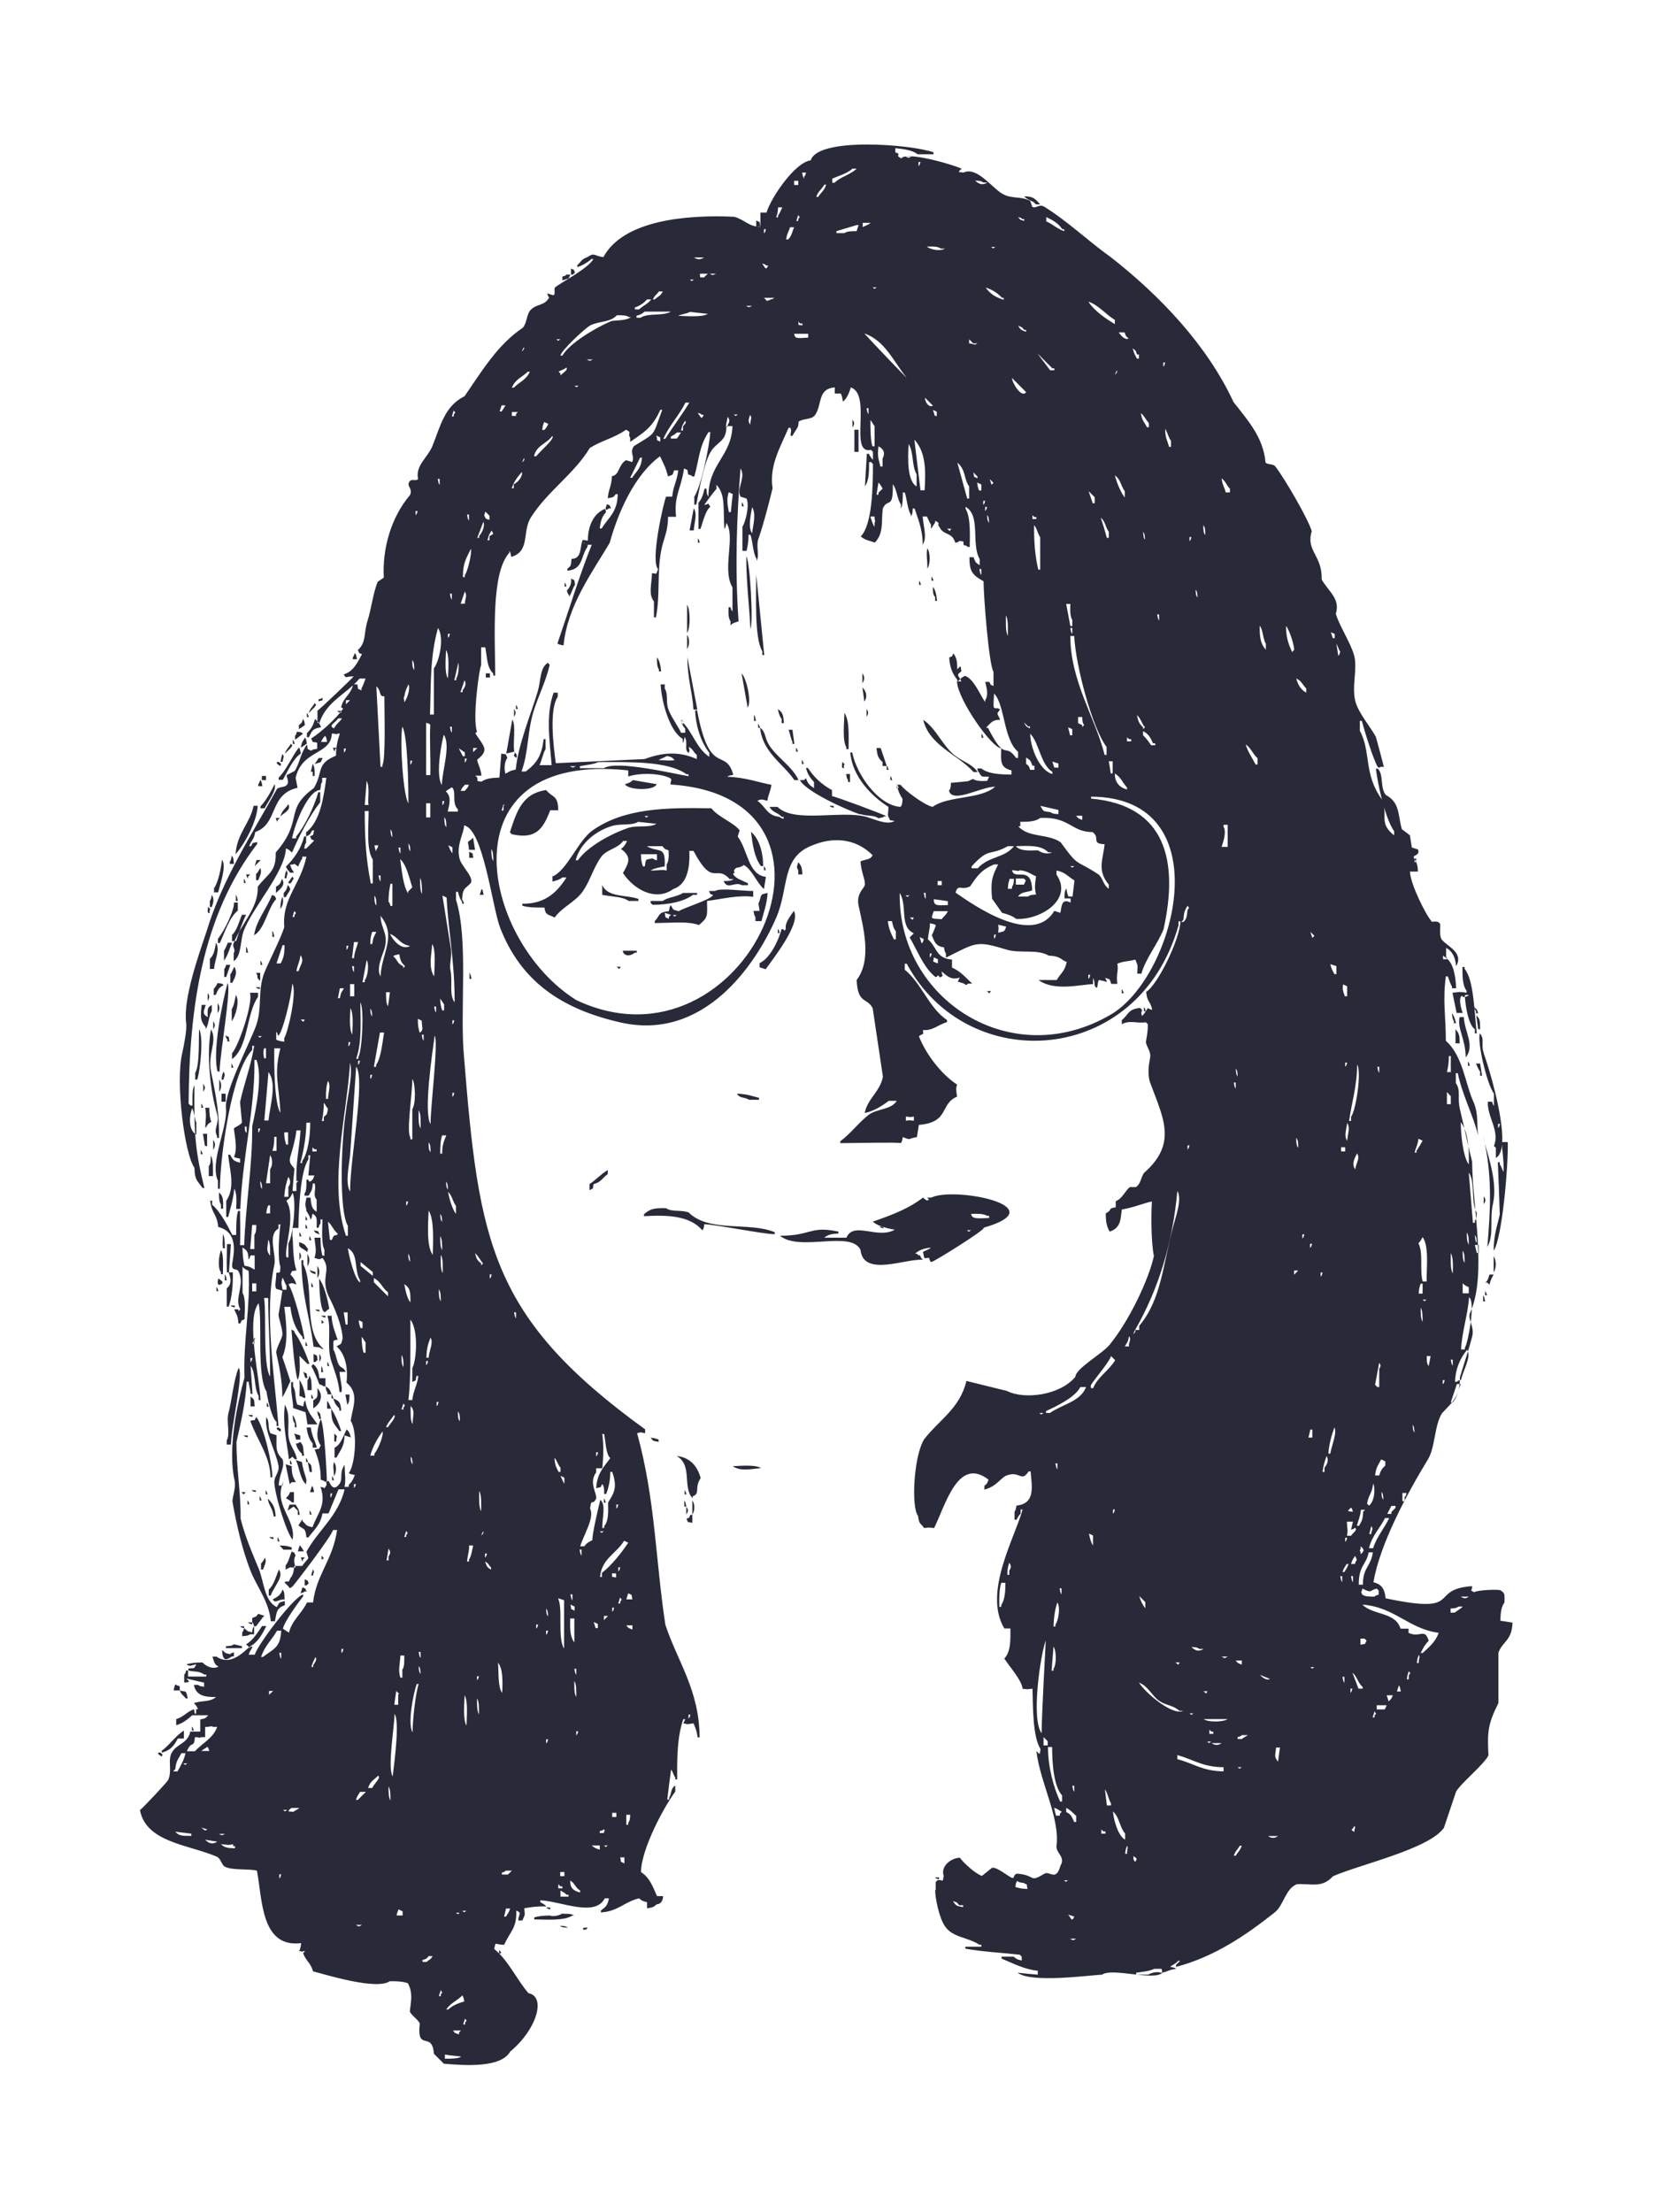 <svg xmlns="http://www.w3.org/2000/svg" id="Ebene_1" width="60" height="80" viewBox="0 0 60 80"><defs><style>.cls-1{fill:#282a39;}</style></defs><path class="cls-1" d="m21.15,19.62s0,0,0,0c.02-.03.05-.06.08-.08-.02.02-.05.05-.07.07m31.68,30.44h-.15c-.07.22-.15.44-.22.66h.07c.17-.17.19-.44.29-.66m-.29-.66v-.22h-.07c.03.15.02.14.07.22m.8-4.37c.02.1.05.19.07.29h.07v-.29h-.15Zm.07-.07c-.01-.17-.01-.21-.07-.29.02.17.01.21.07.29m0-1.09c-.23-.38-.04-1.11-.29-1.46.05.61.1,1.21.15,1.82h.07v-.07c.06-.09.06-.12.07-.29m-.58-3.28c0,.42.08,1.25.29,1.53.02-.6-.03-1.19-.29-1.53m.07,5.83v.36h.22v-.22c-.08-.04-.16-.07-.22-.15m.07-.73c0-.2,0-.34-.07-.44,0,.2,0,.33.07.44m.15-.66c0-.2,0-.33-.07-.44,0,.2,0,.33.07.44m-.29,3.79h.15v-.07c.1-.11.4-1.65.15-1.82-.04.62-.25,1.21-.29,1.89m-.22,1.17h.07c.07-.06.02-.03.15-.07.09-.39.38-.82.22-1.09-.26.32-.42.69-.44,1.17m-.15-4.66c0,.25-.02.58.07.73.01-.25.02-.58-.07-.73m0-5.39v-.29s-.1-.1-.14-.15v.44h.14Zm-.14-1.16h.14v-.58h-.07c0,.26-.03.4-.07.58m-.15-4.08h.15v-.07h-.07s-.05-.05-.07-.07v.15Zm0,15.37c.06-.07.03-.02.07-.15h-.07v.15Zm-1.02-18.86c.06-.08.02-.02.07-.15h-.07v.15Zm.22,16.09c0,.21,0,.4.07.51,0-.21,0-.4-.07-.51m.07-.51v-.36h-.07c-.04.12-.06.18-.07.36h.15Zm.15.22h-.15c.11.09.04.05.15,0m.15,2.04h-.15c0,.18,0,.27.07.36.02-.12.05-.24.07-.36m-.29-4.3c-.05.09-.08.15-.15.22.18.37.04.92.15,1.38h.15c-.03-.25.11-1.28-.15-1.6m-.29-3.06h.07v-.07c.08-.1.16-.26.22-.36-.05-.02-.1-.05-.15-.07-.03.25-.09.29-.14.51m-.07,9.83c.01.17.01.21.07.29-.02-.17-.01-.2-.07-.29m-.36,2.77h.07v-.15c.06-.07.03-.02.07-.15h-.15v.29ZM6.95,40.08c-.12.31-.13.8.15.95v-.44c-.06-.1-.08-.41-.15-.51m4.88-13.25c-.03-.15-.02-.14-.07-.22-.07.06-.11.14-.15.22h.22Zm-2.91,13.91h-.07c0,.23.07.22.07.22v-.22Zm.29,5.17v-.51h-.15c-.05.13-.01.07-.07.15-.02-.3-.04-.31-.22-.44,0,.28.03.46.07.66.23.04.21.06.36.14m-.07,3.2h-.07v.15c.06-.07.03-.02.07-.15m.07-.73c-.02.07-.05.15-.07.22h.07v-.15c.02-.07.06-.03,0-.07m.07-1.97h-.15v.29h.15v-.29Zm0-2.11h-.15c-.02.29-.05.58-.07.87h.15v-.51c.06-.09.07-.18.07-.36m1.46-9.18h.07c.06-.25.22-.34.07-.58-.04.28-.1.31-.15.58m.15,1.75c.12.08.08.13.15,0h-.15Zm-.29-3.71h.07v-.07c.09-.11.05-.04,0-.15-.03.07-.05.15-.07.22m-.58,1.68h.15c.1-.19.14-.31.14-.66h-.07c-.07.22-.15.44-.22.66m-.44,5.68h.15c.05-.52.32-1.33,0-1.75-.05.58-.1,1.16-.15,1.75m-.15.29h-.07v.15c.06-.07.03-.02.07-.15m.07,2.19c-.01-.17-.01-.21-.07-.29.01.17.01.21.07.29m0-5.53h-.15c.11.09.04.05.15,0m.07.8h.07v-.36h-.07c-.04.19-.03.14,0,.36m.15,8.67h-.15c.09.52-.05,2.43.22,2.84,0-1.16-.07-1.81-.07-2.84m0-2.11c-.02.32-.09.38.07.58,0-.22.01-.46-.07-.58m.07-.95v-.29h-.07c-.04.11-.05.12-.07.29h.15Zm0-2.11c-.05.34-.1.68-.15,1.02h.15v-.51c.1-.13.09-.38,0-.51m.22-.66h-.07c0,.23-.02.37-.07.51h.15v-.51Zm.15-3.2h-.22c-.01.57,0,2,.22,2.33-.04-.99-.25-1.36,0-2.33m.14-.22v-.15c.12-.16.48-1.68.29-1.97-.03.49-.36,1.8-.51,1.89-.05-.13-.01-.07-.07-.15v.29c.11.04.12.05.29.07m.15,3.28h-.15c0,.21.03.31.07.44h.07v-.44Zm0,1.6c-.08.22-.13.45-.15.73h.15v-.36c.09-.13.08-.24,0-.36m-.07,3.93c-.05-.06-.1-.23-.14-.29-.06.2-.04.21,0,.44h.14v-.15Zm.22-3.35c-.12.27-.17.21-.22.29.36.57-.1,1.7,0,2.04h.07v-.51c.17-.25.3-1.57.15-1.82m.29-2.26h-.15c-.03.31-.16.75-.22.95-.08.27.11.34.15.44-.03.27-.05.53-.07.8h.14v-.29l.07-.07h-.07c-.02-.72.1-1.12.15-1.82m.36-.29h-.15c0,.59-.15,1.22-.22,1.46h.07v-.07c.21-.3.29-.92.29-1.38m.22.95h-.07s-.05-.05-.07-.07v.15h.15v-.07Zm.58,12.45h-.07v.15c.06-.07.02-.02.07-.15m-5.39,9.76c.11.09.04.05.15,0h-.15Zm-.36.29h.15c.11-.2.24-.42.29-.66h-.15c-.11.22-.19.26-.22.58-.03.02-.05.05-.07.07m.65,2.26l-.58-.07c.14.16.27.15.58.15v-.07Zm.58-.15c-.07-.02-.15-.05-.22-.07.13.1.12.13.22.07m.07-2.84c-.05-.13-.01-.07-.07-.15-.06.05-.16.1-.22.15h.29Zm.29,3.28c-.15-.02-.29-.05-.44-.07.13.13.26.18.44.07m0-4.15h-.15c-.09-.05-.07,0-.29,0v.37h-.15c-.11.05,0,0-.22,0-.03.43-.13.1-.29.51h.29c.26-.29.66-.47.8-.87m.07,3.86c.12.06.09.06.22,0h-.22Zm.58.44h-.07v-.07c-.19.05-.18.02-.44,0,.14.13.23.14.51.15v-.07Zm1.38-5.61h-.15v.14s.1-.1.15-.14m.29,6.63h-.07v.15c.06-.07.03-.02.07-.15m0-8.01h-.07c.03.15.02.14.07.22v-.22Zm0-.8h-.15c-.2.35-.42.51-.58.95h.07c.39-.3.63-.33.66-.95m.22,6.48h-.15c.12.09.04.05.15,0m.44-.07h-.29c-.2.16-.08.12.07.14.06-.05.16-.09.22-.14m.58-5.46c-.06.14-.1.19-.15.36h.07v-.07c.08-.11.15-.22.07-.29m1.02-.29h-.07v.15c.06-.07.03-.02.07-.15m31.24,3.35c.11.09.04.05.15,0h-.15Zm.22-.29v-.07h-.07s-.05-.05-.07-.07v.15h.15Zm-.36-43.7c0,.18,0,.27.07.36,0-.19,0-.27-.07-.36m0,42.17c.12.08.08.13.15,0h-.15Zm-.14-1.53c-.09-.06-.12-.06-.29-.07.13.13.26.18.44.07h-.14Zm-.36,2.33c.11.09.04.05.15,0h-.15Zm.22-40.64c.01.17.01.21.07.29-.01-.17-.01-.21-.07-.29m-.22-1.75c.06-.07.03-.02.07-.15h-.07v.15Zm0,21.85h-.07v.15c.06-.08.03-.02.07-.15m-.29-8.08h.07c.13-.12.12-.21.15-.44.09-.11.05-.04,0-.15-.1.18-.13.21-.15.51-.02.02-.05.05-.07.07m-9.83-.95h-.15c.11.09.04.05.15,0m0,.8c.12.08.08.13.15,0h-.15Zm-.36-.87c-.06,3.83,4.04,6.5,7.65,4.37,2.34-1.39,4-7.85-.73-7.87v.07c2.71.24,3.17,2.26,2.62,4.73-.22.54-.65,1.06-.8,1.6h-.15c.01-.32.04-.25-.07-.51-.26.08-.38.04-.65.15.05.28-.05.35,0,.73h-.22c-.08-.21-.01-.14-.22-.22.02.05.05.1.07.15-.1-.03-.2-.05-.29-.07-.08.05-.02.42-.15.22-.03-.07,0-.17-.07-.29v.22c-.46.01-1.4.27-1.97-.15h.66c.13-.24.29-.3.36-.66-.18-.03-.19-.21-.65-.22-.4-.25-1.05-.07-1.53-.22-1.11-.34-1.09-.25-2.19.29v-.15c-.05-.08-.04-.07-.07-.22-.29-.04-.34-.19-.44-.44.03-.04.15-.36.15-.36-.08-.05-.07-.04-.22-.07.01.18-.04.26-.07.58.33.27.28.69.87.73v.29c.32.14.49.36.73.58h-.15c-.11.09-.04.05-.15,0-.07-.03-.15-.05-.22-.07.02-.05.05-.1.07-.15-.29.1-.44-.03-.65-.22,0,.23.12.1-.07.22-.11-.2-.06.09-.22-.07-.39-.35-.6-.92-.87-1.38.05-.05.1-.1.15-.15-.53-.23-.22-.99-.51-1.46m.8,1.82c.06-.07.03-.02.07-.15-.05-.02-.1-.05-.15-.07.02.07.05.15.07.22m.15-1.6v-.22h-.07c.03.15.02.14.07.22m.22,1.97h-.07v.15c.06-.08.03-.02.07-.15m.22.36v-.15s-.1-.05-.15-.07c0,.2-.1.12.15.22m-.15-2.33c0,.24.09.24.51.22v-.14c-.17-.03-.34-.05-.51-.07m.29-.66h-.15v.15h.15v-.15Zm-.29,1.09c-.11.31-.12.26.29.29.09-.13.14-.12.22-.29h-.51Zm2.4-6.92c-.25,0-.31.07-.51.29h.07c.66,1.29.59.49,1.02,1.09h.07v-.22c-.54-.46-.47-1.71-.87-2.11,0,.17-.04.46,0,.51.1.07.09-.03.22.07-.15.18-.1.12,0,.36m1.46,3.13c.12.2.07.18.36.22.09.06.12.06.29.07v-.15c-.22-.05-.44-.1-.66-.15m.51-1.38h.15v-.15c-.07-.02-.15-.05-.22-.07.02.07.05.15.07.22m-.07.15c-.42-.25-.47-1.03-.8-1.38,0,.54.36,1.35.8,1.46v-.07Zm-.95-.51v.22c.12.1.08.05.15.22h.15v-.15h-.07c-.07-.19-.07-.19-.22-.29m-.22,2.33v.15h-.07c.35.42,1.08.26,1.53.58.69.95.51.59,1.38,1.17.17.17.15.36.36.51v-.15c-.43-.52-.21-.89-.15-1.46-.51-.02-.14-.24-.44-.44-.77,0-.84-.57-1.89-.51-.17.13-.42.14-.73.14m1.82-3.13h.07v-.22s-.1-.05-.15-.07c.02.1.05.19.07.29m.44-.37v.07s.05-.05.07-.07c-.06-.08-.06-.12-.07-.29h-.15v.22s.1.05.15.07m-.22,3.28c.1.12.05.08.22.15v-.15h-.22Zm.44,5.75v.15c.06-.07.03-.02.07-.15h-.07Zm-.65-3.93c.11.09.04.05.15,0h-.15Zm-1.24.37c-.23-.1-.28-.18-.58-.22-.09.05-.07.01-.29,0,.09.4.71-.22.73.73-.22.08-.39.04-.51.22h.36c.09-.06.12-.06.29-.07-.05-.21-.05-.33,0-.65m-.44.29s.05-.1.07-.15c-.02-.02-.05-.05-.07-.07h-.29v.22h.29Zm-.51-.22c-.04.12-.06.18-.07.37h.15v-.07c.06-.09.06-.12.07-.29h-.14Zm1.02-1.02c.15.11.37.15.51.07h-.14c-.24-.25-.65-.24-1.17-.22.16.18.45.16.8.15m-1.09-.15c-.68.38-.65.01-1.31.73v.07h.22c.41-.45.97-.36,1.31-.8h-.22Zm-1.38,1.46c-.32.15-.42-.11-.51.22.62.43,2.79,1.97,3.57.66.07.02.15.05.22.07.05-.27.05-.53.37-.37v-.15h-.22c0-.19,0-.27.07-.36.02.17.03.18.07.29h.15c.02-.19.05-.39.07-.58-.24-.14-.33-.3-.65-.36v.15c.62.9-.59,1.65-1.46,1.6-.13-.11-.32-.17-.51-.22-.12-.17-.24-.34-.36-.51-.06-.62,0-.81.22-1.24h-.15c-.46.2-.59.39-.87.8m1.02,1.67c.21-.06.22-.01.29-.22-.1-.02-.19-.05-.29-.07.02.18.02.06,0,.29m-.15.07v.15c.06-.07.03-.02.07-.15h-.07Zm4.15-14.57c-.13-.18-.12-.37-.29-.51.06.18.14.43.22.73h.07v-.22Zm0,8.3c.03.15.05.29.07.44h.07v-.44h-.15Zm.22.44c-.01.23.09.49.44.58v-.07c-.17-.19-.21-.36-.44-.51m.36-9.98v-.22c-.16-.23-.14-.42-.36-.58.06.24.21.62.36.8m.44,7.87c.04.21.08.32.22.44v.07s.05-.05.07-.07c-.12-.13-.15-.32-.29-.44m.29-6.34c-.01-.17-.01-.21-.07-.29.02.17.01.21.07.29m.95-3.57c-.1-.11-.13-.31-.22-.44,0,.34.08.41.14.65h.07v-.22Zm-.29-2.69c.06-.07.03-.02.07-.15h-.07v.15Zm-.22,8.96c.03.15.02.14.07.22v-.22h-.07Zm-.15,4.66c-.09-.2-.16-.34-.36-.44v.15c.11.1.21.24.29.36h.15v-.07h-.07Zm-.44-11.94c.04.27.12.31.22.51h.07v-.15c-.11-.12-.16-.26-.29-.36m-.29-2.33c.04.17.08.23.15.36h.07v-.15h-.07c-.06-.17-.03-.12-.15-.22m-.07,14.13h-.07s-.05-.05-.07-.07v.15h.15v-.07Zm-.44-14.71c.11.16.24.28.36.22-.12-.1-.08-.05-.15-.22h-.22Zm-.07,1.38s-.05.1-.07.15c.13-.1.07-.15.07-.15m-1.02-2.48c.21.32.61.6.95.8v-.15c-.33-.2-.57-.52-.95-.66m0,6.85c.05.15.1.29.15.44h.07v-.22c-.07-.07-.15-.15-.22-.22m-.51,5.24h-.15c0,1.64.9,2.94,1.24,4.3h.07v-.29c-.51-.66-1.12-2.94-1.17-4.01m-.07-.07v-.22h-.07c.03.15.02.14.07.22m-.22-1.09c.05.27.1.53.15.8h.07v-.22c-.08-.12-.08-.36-.07-.58h-.15Zm-.73-13.84c.27.12.39.27.66.36v-.07h-.07c-.15-.22-.33-.32-.58-.44v.14Zm-.29,4.81c.15.19.29.39.44.58h.15v-.07h-.07c-.17-.17-.34-.34-.51-.51m-.15,6.19c-.01.62.04,1.12.15,1.6h.07v-1.17c-.09-.13-.12-.33-.22-.44m-.07-.22h.15v-.07h-.07s-.05-.05-.07-.07v.15Zm-.15,7.5s-.1-.1-.15-.15c.09.15.05.14.22.22v-.07h-.07Zm-.36-18.42c.1.12.05.08.22.14v-.07h-.07c-.07-.06-.02-.03-.15-.07m0,3.93c.1.15.1.15.29.22v-.07h-.07c-.1-.12-.05-.08-.22-.15m-.22,1.89c0,.17.35.75.51.51-.17-.17-.34-.34-.51-.51m-.15,9.32c0-.25.02-.59-.07-.73,0,.25-.02.58.07.73m-.22-12.23c-.15-.16-.35-.29-.58-.36.15.22.37.36.65.44v-.07h-.07Zm-.44,6.55c.02.07.05.15.07.22.03-.02.05-.05.07-.07-.05-.05-.1-.1-.15-.15m-.15,1.17c.06-.08.03-.02.07-.15h-.07v.15Zm0-.37h-.07v.15c.06-.07.03-.02.07-.15m.07.51c.01.17.01.21.07.29-.01-.17-.01-.21-.07-.29m.15-9.69c.11.09.04.05.15,0h-.15Zm-.58-2.4c.13.13.26.18.44.07h-.15c-.09-.06-.12-.06-.29-.07m.22,11.21v-.22s-.1-.05-.15-.07c.02.17.03.18.07.29h.07Zm-.07,2.84c.03.15.02.14.07.22v-.22h-.07Zm-.07-3.28v-.07s-.1-.1-.15-.15c.06.24-.04.11.15.22m-.29-4.88c.21.02.15.08.29,0h-.15s-.1-.1-.15-.15v.15Zm-.44,4.3l.36,1.31h.07v-.44c-.2-.27-.11-.61-.44-.87m-.36,2.4c.12.08.08.13.15,0h-.15Zm-.73-10.2c.15.12.51.17.65.07h-.14c-.11-.08-.3-.08-.51-.07m-.07,5.46c.01.19.16.37.29.29l-.29-.29m.29.44c.02.07.05.15.07.22h.07v-.15s-.1-.05-.15-.07m-.51-8.81c.06-.08.03-.02.07-.15h-.07v.15Zm-.15,9.9c.07.61.15,1.21.22,1.82h.15c.03-.59.08-1.33-.36-1.82m.07,1.68v-.44c-.18-.29-.1-.82-.29-1.09-.03.55-.05,1.34.29,1.53m-1.89-5.53c.27.3,1.52,1.61,1.53,1.6-.46-.56-.78-1.35-1.53-1.6m.66,4.81v-.29c.1-.18.05-.34-.15-.44-.04.37-.01.4.07.73h.07Zm-.15.58c-.02.15-.05.29-.07.44h.07v-.07l.15-.15c-.05-.09-.08-.15-.15-.22m-.29,1.24c.03.1.09.29.15.36v-.15c.05-.11,0,0,0-.22h-.15Zm.15-2.55v-.73c-.05-.06-.1-.16-.15-.22,0,.33,0,.72.07.95h.07Zm-.29-1.38c.03.15.02.14.07.22v-.22h-.07Zm.22-4.37c.11.09.04.05.15,0h-.15Zm-.36-2.18c.09-.04.22-.09.29-.15h-.29v.15Zm-1.09-1.6h.07c.22-.22.58-.29.8-.51h-.15c-.18.17-.5.26-.73.36v.15Zm.87,1.53c-.24.07-.49.15-.73.22v.07h.29c.1-.07.24-.07.44-.07.02-.07.05-.15.07-.22h-.07Zm-1.46-1.02h.07c.11-.17.21-.21.29-.44h-.07c-.11.19-.21.22-.29.44m-.8,4.95c.03.19.12.16.51.14v-.14h-.51Zm.29-5.83c.03.15.02.14.07.22v-.07c.06-.07.03-.02.07-.15h-.15Zm-.07,5.46s-.05-.05-.07-.07c.03.19-.05.09.15.14v-.07h-.07Zm-.07-3.93c-.02.07-.05.14-.07.22h.07v-.07c.09-.11.05-.04,0-.14m-.15-1.09h.15v-.15h-.15v.15Zm-.29,1.97h.07c.13-.11.15-.29.22-.44h-.15c-.06.21-.1.19-.14.44m-.36-.8h.07v-.07c.06-.07.11-.2.15-.29h-.15c-.01.19-.03.25-.07.36m-.44,2.91c.14.13.06.13.22.07.13-.05.07-.01.15-.07h-.36Zm0-2.33c.06-.07.03-.02.07-.15h-.07v.15Zm-.07,1.09c.12.14.13.28.22.07h-.07c-.07-.06-.02-.03-.15-.07m-.36,9.76c.03-.29.16-.7,0-.95-.04.27-.16.71,0,.95m-.07-3.93c.02-.23.07-.23,0-.36-.05.16-.09.21,0,.36m-.15-4.3c.12.06.09.06.22,0h-.22Zm-.44,3.93c.11.09.04.05.15,0h-.15Zm-.29.44h.07v-.07c.08-.13.07-.17,0-.29-.03.12-.05.24-.07.36m-.58-5.53c.12.06.09.06.22,0h-.22Zm-.22.14s.1-.1.15-.14h-.29c.03.19-.05.1.15.14m-.36-.73c.13.09.24.08.36,0h-.36Zm-.15.8c.11.09.04.05.15,0h-.15Zm-.44,1.31c.33.01.89.06,1.09-.07-.22-.02-.44-.05-.65-.07-.09.06-.35.09-.44.15m.87,3.57c-.07-.06-.02-.03-.15-.07.12.14.13.28.22.07h-.07Zm-.44-.44h-.15c-.23.47-.58.81-.8,1.31h.07c.27-.43.6-.86.87-1.31m-.15.65c-.08.15-.1.13-.15.36h.07v-.15c.1-.13.13-.12.07-.22m-.29.44c-.07.07-.13.1-.22.15v.07h.22c.05-.07.1-.15.15-.22h-.15Zm-.22-4.37h-.95c-.1.09-.13.1-.29.15v.07h.15c.24-.18.82-.05,1.09-.22m-.65-.44h.07c.13-.13.2-.11.29-.29h-.14c-.09.13-.14.12-.22.29m-.65.36h.15c.15-.14.31-.19.44-.36h-.15c-.12.13-.24.22-.44.29v.07Zm-2.69,1.67h.07c.26-.46,1.25-1.03,1.75-1.24.11-.05.52,0,.73-.15h-.07c-.1-.07-.24-.07-.44-.07-.24.26-.59.2-.95.36-.17.08-1.04.89-1.09,1.09m.95.15c.12.06.09.06.22,0h-.22Zm-.44.95c.11.09.04.05.15,0h-.15Zm-.51-.44v.07c.1-.11.27-.19.22-.29-.07.06-.2.1-.29.15.02.02.05.05.07.07m-.15-1.24c.11.09.04.05.15,0h-.15Zm-.51,3.28h.07c.07-.06.11-.14.15-.22-.05-.02-.1-.05-.15-.07-.04.11-.05.12-.07.29m-.29.95h.07c.1-.14.71-.66.58-.73-.21.29-.56.32-.66.73m-.44-3.79c.13-.1.07-.15.07-.15-.02.05-.05.1-.07.15m-.36,1.31h.07c.2-.2.47-.3.58-.58h-.07c-.22.21-.45.27-.58.58m.44,2.55s-.05.1-.07.15c.13-.1.07-.15.07-.15m-.44-1.53h.15v-.07s.05-.05.07-.07h-.22v.15Zm0,2.62h.07v-.15c.19-.08.34-.34.29-.44-.15.18-.28.33-.36.58m-.44-2.77h.07c.05-.07.1-.15.14-.22h-.14c-.02.07-.05.15-.07.22m-.29,4.3c-.08.15-.1.13-.15.36h.07v-.15c.18-.11.15-.05.07-.22m-.22-.44c.07.06.02.03.15.07v-.15l-.15-.15c-.03.17-.07.08,0,.22m-.29.73h.07v-.07c.13-.15.21-.38.15-.51-.07.19-.15.39-.22.58m-.07,7.07c.29.46.53.59.07.95-.02.07.14.35.15.58h-.22s.05.05.07.07c.03.19-.05.1.15.15.16-.12.38-.14.65-.15.02-.29.05-.58.07-.87.24.06.11-.04.22.15-.12.17-.12.43-.07.58.15-.08.13-.1.37-.15.1-.95.55-1.99.8-2.84.11-.37.07-.84.36-1.02.02.02.05.05.07.07-.13.58-.42,1.15-.58,1.67-.24.78-.18,1.48-.44,2.19h.15c.43-.32.58-.6.65-1.17h.07v.36c-.09.14-.15.45-.22.58h.44c-.07-.9-.22-1.79.07-2.62h.15v.15c-.32.47-.15,1.81-.07,2.4,1.07-.05,2.14-.1,3.21-.15.63-.23,1.21-.3,1.89,0v-.15c-.14-.11-.12-.2-.29-.29.02.18.05.03,0,.22-.19-.12-.01-.36-.15-.58-.03.15-.02.14-.07.22v-.15c-.46-.26-.76-1.3-.8-1.97h.15v.15c.14.22.02.51.15.8.11.27.35.59.44.8h.15v-.15c-.09-.1-.1-.13-.15-.29h.07v.07c.36.38.5.94.95,1.24v-.15c-.28-.35-.49-.94-.51-1.53h.07c.46,2.46,1.02,1.3,1.31,2.33-.15.03-.14.02-.22.07.66.02,1.1.2,1.6.29-.06.33-.1.29-.15.58-.16-.04-.21-.08-.36,0,.31.21.33.53.8.58.08.06.02.03.15.07v-.07h-.07c-.15-.17-.33-.15-.44-.36h.29c.59.6,2.33.11,3.21.36.32.09.75.31,1.02.15-.24-.06-.11.04-.22-.15-.04-.07,0-.14,0-.36-.6-.38-1.31-1.09-1.38-1.97h.07c.16.81.95,1.92,1.75,1.97.06-.09.06-.12.07-.29-.08-.11-.15-.27-.22-.51h.15c.13.19.86.74,1.16.8.54-.41,1.73-.26,2.26-.73-.52,0-1.53.62-1.67.15.06-.09.06-.12.07-.29.19-.02.62-.05.65-.07,0,0,0-.01.15-.07.11.08.3.08.51.07.02-.05.05-.1.07-.15-.27-.01-.26.03-.36-.15-.06-.07-.03-.02-.07-.15h.15c.24.19.65.22,1.09.22v-.15c-.4-.1-.39-.3-.37-.8-.33,0-1.56-1.74-1.6-2.4.13-.09.12-.14.29-.22.33.12.54.69.73.95v-.07c.13-.19.05-.45,0-.66h.15c.1.18-.03.05.15.15v-.51c-.17-.28-.36-2.76-.36-3.28-.42-.23-.51-.37-.51-.87h.15c.07.2.07.19.22.29v-.22c-.32-.56.05-1.58-.51-1.89v.07c.2.32.15,1.03.15,1.38h-.07c-.07-.06-.02-.03-.15-.07-.03-.19.05-.1-.15-.15-.07.06-.02.03-.15.07-.13-.42-.42-.24-.58-.58-.11-.12.09-.09-.15-.22v.07c-.05.06-.1.16-.15.22v-.15c-.06-.07-.1-.2-.15-.29h-.15c.02.35.17.76,0,1.02,0-.6-.21-1.02-.29-1.31h-.07c-.01.17-.01.2-.07.29v-.07c-.12-.18-.15-.62-.22-.8h-.07c0,.22,0,.46-.07.58v-.15c-.14-.21-.14-.53-.29-.73.01.94-.17.48-.36.87-.07.44.05.89-.29,1.24-.21-.07-.36-.09-.51-.22.42-.43.44-1.83.44-2.62-.02-.02-.05-.05-.07-.07h-.07c0,.33,0,.68-.15.87.02-.39.05-.78.07-1.17h.07c.05.09.08.15.15.22v-.29s-.05-.05-.07-.07c-.82.18.05-1.99-.73-2.26-.05.16-.14.42-.29.51-.02-.17-.03-.18-.07-.29h-.22v-.22c-.65.05-.44.65-.73,1.02-.13.15-.42.1-.58.22,0,.24-.06.21-.22.51h-.07c.01-.23.04-.11,0-.29h-.07c-.33.76-.7,1.38-.58,2.19-.15.62-.35,1.37-.51,1.82-.1.27.05.61-.07.8v-.07c-.13-.2-.14-.66-.22-.87h-.07c0,.26-.03.4-.07.58h-.15v-.87c.09-.13.27-.74.15-1.02-.07-.02-.15-.05-.22-.07-.16-.3.21-.69,0-1.02-.13,1.76-.21,3.49-.07,5.53-.1.04-.22.05-.29.15v-.15c-.08-.11-.08-.3-.07-.51h.07c.04.13.01.07.07.15v-.87c-.39-.64.12-1.83-.22-2.33-.03.15-.02.14-.07.22-.06-.68.06-1.23-.29-1.6v.15c-.15.18-.31.39-.44.58.21-.03.09-.12.22.07-.18.12-.28.6-.36.8h-.07v-.95c.12-.13.17-.3.22-.51h.07c.01.17.01.21.07.29,0-1.19.83-1.45.87-2.55h-.22c.01.58-.35.55-.58.95-.24.42-.41,1.39-.51,1.89h-.07v-.29c.25-.38.54-1.79.58-2.33h-.07c-.35.55-.33.98-.51,1.6h-.07c-.07-.06-.02-.03-.15-.07-.06-.24.04-.11-.15-.22-.12.78-.37.98-.29,1.75h-.29c0,.48-.13.73-.22,1.09-.2.86-.05,1.72-.22,2.55h-.07v-.58c-.2-.25-.09-.57-.07-1.02.2,0,.12.1.22-.15-.29-.28.2-2.42.29-2.62h.22c.05-.44.15-.47.22-.95h-.15c-.08.21-.01.13-.22.22-.08-.31-.14-.41-.29-.73-.93.68-1.52,2.04-1.82,3.13-.61,1.04-1.53,2.26-1.67,3.71-.15-.03-.14-.02-.22-.07.39-1.13.78-2.42,1.24-3.57h-.15v.07c-.26.36-.15.81-.73.87v-.07c.14-.12.12-.1.15-.36.4,0,.29-.48.41-.69.04.02.18.03.18.03,0-.56.23-1.01.65-1.16v.14c-.14.15-.19.32-.22.58h.07c.25-.41.57-.58.58-1.24h-.07c-.11.13-.06.1-.29.15.03-.36.13-.39.15-.8.28-.04.22-.4.51-.58.07.02.15.05.22.07.11-.22-.11-.34.07-.58.82-.51.65-.31,1.02-1.31h-.07c-.28.64-.6.82-1.09,1.16v-.15c-.11-.17.09-.17-.15-.29-.42.3-.86.38-1.31.66-.55.92-1.51,1.55-2.11,2.48-.36.52-.02,1.25-.73,1.46-.03-.15-.02-.14-.07-.22v.07c-.66.72-.52,2.94-.51,4.44h-.07v-.07c-.23-.23-.21-.5-.29-.95h-.15v.65c-.07.11-.32,1.93-.15,2.4m6.63-10.49v-.15s-.1-.05-.15-.07c.09.19-.07.13.15.22m-.73.58c-.12.24-.24.49-.36.73h.07c.17-.26.32-.32.36-.73h-.07Zm3.21,1.24c-.09.24-.05.48,0,.73h.07c.02-.22.05-.44.07-.65-.05-.03-.1-.05-.14-.07m5.9,15.51h-.15c.03.29.12.45.22.66h.07v-.29c-.08-.1-.11-.21-.14-.36m-11.43,2.84c6.14,2.92,10.76-7.32,3.42-7.79,0-.21.07-.1,0-.22-.31-.18-1.07-.22-1.53-.07v-.22c-6.69-.72-5.37,6.11-1.89,8.3m-2.62-6.85v-.15c.02-.07.06-.03,0-.07-.02.07-.05.15-.07.22h.07Zm2.62-1.6h-.22c.12.06.09.06.22,0m.8-.15c-.13.08-.49.11-.66.15v.07h.87c.45-.3,2.56.21,3.06.29v-.07h-.07c-.69-.49-2.08-.44-3.2-.44m2.77-.07c-.1-.1-.11-.12-.29-.15-.06.05-.23.1-.29.15.33,0,.35.03.58,0m-6.63,3.21c0,.2,0,.33.07.44,0-.2,0-.33-.07-.44m-.66-3.5s.1-.1.15-.15h-.15v.15Zm-.22-8.59c.03.15.02.14.07.22v-.22h-.07Zm-.15,2.26h.07v-.07c.13-.19.26-.85.22-.95-.16.33-.29.49-.29,1.02m.07,6.34c-.07-.05-.15-.1-.22-.15.05.1.1.19.15.29h.07v-.15Zm0,.22v.15c.06-.07.03-.02.07-.15h-.07Zm-.15,1.17h.15c.08-.11.08-.06.15-.22h-.15c-.08.11-.08.06-.15.22m0-6.77h.15c.02-.24.09-.28,0-.44-.05.15-.1.29-.15.44m0,3.2h.07v-.07c.11-.14.13-.24.07-.36-.05.15-.1.29-.15.44m-.07-1.09c-.05.22-.1.44-.15.65h.07v-.07c.1-.13.1-.54.07-.58m.15,45.15c.11.09.04.05.15,0h-.15Zm.15-6.7c.01-.33.06-.89-.07-1.09-.01.33-.06.89.07,1.09m-.15,9.76c-.19.2-.43.27-.58.51h.07c.15-.14.35-.23.58-.29-.03-.15-.02-.14-.07-.22m-.8-27.46c0,.21,0,.4.07.51,0-.21,0-.4-.07-.51m.07-.51c-.01-.17-.01-.21-.07-.29.01.17.01.21.07.29m.15-3.13h-.15c-.06.16-.07.4-.07.66h.07c0-.31.06-.45.15-.66m-.07-12.09h-.07v.15c.06-.07.03-.02.07-.15m0,.58c0,.19,0,.27.07.37,0-.19,0-.27-.07-.37m-.07,2.84c.1.61.19,1.21.29,1.82.08.35-.05.63,0,.87.09.45-.06.87.15,1.17.01-1.44-.22-2.51-.29-3.79-.05-.03-.1-.05-.15-.07m.36-1.53v-.22s-.1-.05-.15-.07c.04.09.09.22.15.29m.07,6.04h-.07v.15c.06-.08.03-.02.07-.15m-.07,2.62v.15c.06-.08.03-.02.07-.15h-.07Zm-.44-3.42c0,.21.03.31.07.44h.07v-.22c-.05-.06-.1-.16-.15-.22m.22,6.63c.01.17.01.21.07.29-.01-.17-.01-.21-.07-.29m.36,26.44c.11.09.04.05.14,0h-.14Zm.14-17.77c0-.18,0-.27-.07-.36,0,.18,0,.27.07.36m-.14-7.79c-.12-.16-.14-.38-.29-.51.05.25.15.62.29.8v-.29Zm.07-14.27v-.07c-.24-.23-.04-.66-.22-.8-.06.05-.16.09-.22.15.21.18.14.45.07.73h.37Zm-.22-2.84v-.22h-.07c.03.15.02.14.07.22m0-11.44h.07v-.07c.09-.12.05-.04,0-.15-.02.07-.05.15-.07.22m-.07,6.41c.03.15.02.14.07.22v-.22h-.07Zm-.07,1.6c.06-.08.03-.02.07-.15h-.07v.15Zm0,1.46c.01-.31.06-.83-.07-1.02-.01.31-.06.83.07,1.02m-.15,2.04c-.06.19-.32,1.44-.07,1.82.01-.55.33-1.42.07-1.82m-.22-9.25c.03.15.02.14.07.22v-.22h-.07Zm-.29,8.52h.15v-1.67c.19-.24.39-1.1.15-1.46-.3,1.06-.25,2.05-.29,3.13m.15,10.56c.03.15.02.14.07.22v-.22h-.07Zm0-1.09c.01-.34.07-.95-.07-1.17-.03.41-.14.85.07,1.17m-.29-7.28h.15c.02-.6-.03-1.23,0-1.82-.07-.06-.02-.03-.15-.07v1.89Zm0,1.53h.15v-.51h-.15v.51Zm0,19.81c.06-.07.03-.02.07-.15h-.07v.15Zm-.15-17.04c0-.23,0-.46-.07-.58,0,.22,0,.46.07.58m-.15,4.51c0,.22.02.37.07.51.15-.12.08-.15.07-.44-.05-.02-.1-.05-.15-.07m.15.58c.03.15.02.14.07.22v-.22h-.07Zm-.22-18.79c.06-.07.03-.02.07-.15h-.07v.15Zm-.51,32.34h.07v-.07c.09-.11.05-.04,0-.15-.02.07-.05.15-.07.22m.07-1.53c0-.2,0-.33-.07-.44,0,.2,0,.34.07.44m.07-14.49c-.14-.13-.18-.19-.22-.44-.15.03-.14.02-.22.07.17.14.13.26.36.36v.07s.05-.05.07-.07m-1.17,11.21v-.15c-.15-.12-.29-.24-.44-.36v.14c.15.12.29.24.44.36m-.51,1.6c.02.17.03.18.07.29h.07v-.22s-.1-.05-.15-.07m-.36-9.9c.06-.07.03-.02.07-.15h-.07v.15Zm0-3.64h-.07v.15c.06-.07.03-.02.07-.15m.14,3.21c.01-.3.05-.77-.07-.95-.01.3-.05.77.07.95m.07-1.82h-.15v.44h.15v-.44Zm-.15,6.19c-.03.31-.19,1.01,0,1.31,0-1.23.56-4.05.22-4.52-.07,1.07-.15,2.14-.22,3.21m.36-3.42h-.07v.15c.06-.07.03-.02.07-.15m.44.51h-.07v.15c.06-.07.03-.02.07-.15m0-2.11c-.01-.17-.01-.2-.07-.29.01.17.01.21.07.29m0-2.62c.03-.23.07-.28.15-.44h-.15c-.04.12-.07.23-.07.44h.07Zm.07,4.44h.07v-.07c.18-.24.23-.83.29-1.17h-.15c-.07.41-.15.83-.22,1.24m0,7.79c.17.17.34.34.51.51v-.15c-.21-.15-.26-.39-.51-.51v.15Zm.51-9.98c.03-.17.05-.34.07-.51h-.14c0,.21,0,.4.07.51m-.07,15.22h.07c.08-.13.32-.37.22-.44-.1.16-.21.25-.29.44m.14-17.84c.12.25.43.61.73.44-.39-.07-.41-.31-.73-.44m.66-1.46v-.07s.1-.1.15-.15c-.1-.3-.21-.83-.44-1.02.06.38.1.96.29,1.24m0,11.14h-.07v.15c.06-.07.03-.02.07-.15m0,1.89c.01.17.01.21.07.29-.01-.17-.01-.21-.07-.29m-.51,16.31h.15v-.36c.02-.07.06-.03,0-.07-.03-.02-.05-.05-.07-.07-.03.17-.05.34-.07.51m.36-15.22c.04.22.1.51.22.66.01-.34,0-.53-.22-.66m.29-5.24v-1.09c.13-.18.12-.92,0-1.09,0,.57-.22,1.92-.07,2.11v.07h.07Zm0-17.33c0,.18,0,.27.07.36,0-.18,0-.27-.07-.36m-.07,3.79c.06-.07.02-.02.07-.15h-.07v.15Zm0,3.13c-.01-.17-.01-.21-.07-.29.01.17.01.21.07.29m-.22-5.39c.11-.14.23-.52.15-.65-.07.16-.11.21-.15.44-.05.11,0,0,0,.22m.15,3.64c0-.51-.02-2.46-.22-2.77-.1.51.03,2.51.22,2.77m-.36,1.6c.03.15.02.14.07.22v-.22h-.07Zm-.29-.66c.01.17.01.21.07.29-.01-.17-.01-.21-.07-.29m-.07,2.62c.06.08.03.02.07.15h.07v-.8h-.07c-.04.2-.07.38-.07.65m-.29.51c.02.49.29.63.15,1.17-.07.24-.32.73-.15,1.02.05-.89.6-1.45,0-2.19m0-1.24v-.22h-.07c.03.15.02.14.07.22m-.15-7.06c.05.97.1,1.94.15,2.91h.07v-.07c.12-.19.07-1.84.07-2.48-.22.01-.09-.18-.29-.36m-.07,5.75c.03.15.02.14.07.22v-.07c.06-.08.03-.02.07-.15h-.15Zm0,1.82c0,.18,0,.27.07.36,0-.18,0-.27-.07-.36m-.36-3.28h.15c-.05-.18.06-.61-.07-.87-.02.29-.05.58-.07.87m0,.22c0,.95.04,1.73.22,2.62h.07v-.87c-.24-.35-.15-1.18-.15-1.75h-.15Zm-.07,6.19h.07v-.07c.12-.16.16-.59.07-.73-.05.27-.1.53-.15.8m-.22,2.77h.07v-.07c.13-.19.22-1.74.07-1.97,0,.59.07,1.43-.15,2.04m-.15-3.64h.07c.03-.26.09-.36.15-.58h-.15c-.02.19-.05.39-.07.58m0,.29c.03.15.02.14.07.22v-.22h-.07Zm-.22-9.47s.1-.1.15-.15h-.15v.15Zm-.07,1.75c.06-.07.03-.02.07-.15h-.07v.15Zm-.07-1.24h-.14c-.12.18-.38.26-.15.36.09-.17.19-.22.29-.36m-.58,13.76h.07c.02-.29.11-.48,0-.65-.06.16-.08.4-.07.65m.07.36c-.05-.06-.1-.16-.15-.22,0,.28-.03.46-.07.66h.07v-.15c.13-.11.1-.06.15-.29m.36,4.52c-.16-.13-.21-.31-.36-.44.02.22.05.44.07.66h.07c.1-.28.12-.09.22-.22m0-8.52h.07c.04-.23.06-.21.15-.36h-.15c-.02.12-.05.24-.07.36m.29,8.59h.07v-.36c-.31-.49-.26-2.87-.07-4.15.05-.49.26-1.32.15-1.75-.12,1.93-.79,4.36-.15,6.26m.07,2.77h-.15c.02.15.05.29.07.44h.07v-.44Zm.44-1.09v-.07c-.23-.38-.04-.95-.44-1.16.03.25.24,1.12.44,1.24m-.22,7.43c.06-.07.03-.02.07-.14h-.07v.14Zm.29,15.8h-.22c.12.07.09.07.22,0m.15-4.81h-.22c-.07.13-.09.12-.15.29h.07l.29-.29m0-16.24c-.05-.06-.1-.16-.15-.22,0,.24.02.44.07.58h.07v-.36Zm.44,15.66c-.16.16-.27.18-.36.44h.15c.06-.15.33-.37.22-.44m.15-12.45c-.18.25-.35.54-.44.87h.15v-.07c.14-.16.35-.7.29-.8m.15,4.66h.07v-.14c.08-.13.08-.17,0-.29-.02.15-.05.29-.07.44m.07,8.16c0,.21,0,.4.07.51,0-.21,0-.4-.07-.51m.15-.36c.06-.5.26-1.97.07-2.26-.02.55-.26,1.96-.07,2.26m.36,4.88s-.1-.05-.15-.07c-.03.07-.05.14-.07.22h.22v-.14Zm.07-9.25h-.15c-.02.35-.09.53,0,.8h.07v-.29c.08-.11.07-.3.07-.51m.07-4.51c-.02.07-.05.15-.07.22h.07v-.07c.09-.11.05-.04,0-.15m.07-4.73h.15c.04-.35.17-.52.22-.87h-.07c-.06.24.04.11-.15.22v-.51c.13-.18.25-1.33-.07-1.75,0,1.05.02,2.15-.07,2.91m.15.87c.01-.35.1-.45-.07-.66,0,.24-.02.52.07.66m-.07,1.17c.01.17.01.21.07.29-.01-.17-.01-.21-.07-.29m.29,8.23h-.07c-.12.33-.34,1.44-.15,1.75,0-.46.11-1.42.22-1.75m.07-.36c-.01-.17-.01-.21-.07-.29.01.17.01.21.07.29m0-.8h-.07c.03.15.02.14.07.22v-.22Zm-.07-19.59c0,.24-.02.52.07.66,0-.24.02-.52-.07-.66m.51,30.59h-.15c-.1.12-.05.08-.22.14v.07h.15c.11-.11.13-.06.22-.22m-.15-21.63c.03-.31.18-.53.07-.73-.09.23-.14.38-.15.73h.07Zm0-5.32c-.02.52-.08,1.29.15,1.6.01-.46.06-1.29-.15-1.6m.07-2.11c0-.18,0-.27-.07-.36,0,.18,0,.27.07.36m.15-4.22c-.09.64-.41,2.79-.15,3.2,0-.67.29-2.95.15-3.2m.07,13.4c.06-.07.03-.02.07-.15h-.07v.15Zm.15,21.12c-.02.07-.05.15-.07.22h.07v-.07c.09-.11.05-.04,0-.15m0-24.91c0-.2,0-.33-.07-.44,0,.2,0,.33.07.44m0-1.68c0,.24-.02.52.07.66,0-.24.02-.52-.07-.66m.73,28.99c-.27-.03-.42-.04-.58-.07v.15c.22,0,.46,0,.58-.07m0-.95h-.29c.1.12.05.08.22.14v-.07s.05-.05.07-.07m.15-.44c-.02.07-.05.14-.07.22h.07v-.07c.09-.11.05-.04,0-.14m.29-17.11h-.15c.02.18-.04.29-.07.58h.07v-.07c.08-.11.12-.36.15-.51m.29-1.24c0-.25.02-.58-.07-.73,0,.25-.02.58.07.73m-.15,5.97v.14c.06-.07.03-.02.07-.14h-.07Zm.22-14.93c-.11-.12-.16-.26-.29-.37.05.21.08.26.22.37v.07s.05-.05.07-.07m-.22,15.73c0,.23,0,.46.07.58,0-.22.01-.46-.07-.58m.22-6.04s-.05.1-.07.15c.13-.1.07-.15.07-.15m.29,1.31c-.11-.11-.06-.13-.22-.22.07.17.05.2.22.29v-.07Zm-.15-.51h-.07v.15c.06-.08.03-.02.07-.15m22.36,10.05h-.07s-.05-.05-.07-.07v.15h.15v-.07Zm-.44-16.02c.15-.4.58-.65.8-1.02-.05-.05-.1-.1-.15-.15-.07.25-.8,1.06-.73,1.09v.07h.07Zm-.15,5.24c.03.15.07.33.15.44v-.36s-.1-.05-.15-.07m.87-.87v.15c.06-.07.03-.02.07-.15h-.07Zm-.07,10.63c-.09-.14-.12-.38-.22-.51.02.19.05.39.07.58h.15v-.07Zm.51,1.31v-.22c-.2-.23-.21-.61-.44-.8.03.34.19.88.44,1.02m.07.22c-.04.11-.05.12-.07.29h.07c0-.22.05-.2,0-.29m.07-18.43c-.04.23-.06.21-.15.37h.15c-.03-.16.11-.22,0-.37m.15,18.79c.04.06-.04.09.07.22.12-.14.02-.13-.07-.22m.07-19.01s-.05.1-.07.15c.13-.1.07-.15.07-.15m-7.21,20.25v-.29l.07-.07c.26-.01.15.11.22-.15-.12-.33.23-.64.58-.66.16.21.54.56.8.66l.36-.29c.16-.06.59.31.73.36.1.04.03-.16.22-.15.65.06.39.34.95,0,.19-.12.42.3.58-.29.2-.33-.18-.45-.14-.73.12-1.02-.6-2.29-.73-3.42.16.19.12.08.15-.07-.29-.45-.27-1.55-.29-2.18-.24.02-.12.03-.36,0-.02-.29-.44-.76-.66-1.09.22-.23.23-.62.22-1.09h-.22c-.78-1.31.4-3.31.66-4.3h-.07v.15c-.07.07-.1.13-.15.22h-.07v-.29c.05-.08.04-.07.07-.22.67-.08.57-.63.51-1.24h-.07c-.27.42-.31-.04-.8.15-.21.08-.36.4-.8.51v-.14c.12-.1.08-.05.15-.22-1.11-.86-1.56.94-1.97,1.75-.24-.02-.12-.03-.36,0-.13-.19-.18-.12-.22-.44-.25-.31-.16-2.15.22-2.77.56-.72,1.29-1.11,1.53-2.11l1.46.36c.65.33,1.94.15,2.48-.51.02-.31.96-.82,1.24-1.16.72-.88,1.43-2.4,1.6-3.21-.11-.53-.1-1.65-.07-1.97-.24.04-.66.22-1.09.29-.05.34-.02.66-.44.8-.1-.19-.14-.31-.14-.66.27-.14.04-.17.36-.22v-.22c.25-.1.34-.38.51-.51h.22c.18-.12.17-.33.29-.51,1.22-1.07.7-1.98.22-3.28-.1-.31-.04-.66,0-.87.05-.24-.11-.37-.15-.58,0-.03.08-.38.07-.65-.02-.02-.05-.05-.07-.07-.35.05-.57-.09-.87.07v-.15c.26-.21.21-.39.66-.44.02.02.05.05.07.07-.02.18-.05.03,0,.22.09-.07.15-.2.22-.29.07.06.02.03.15.07-.07-.34-.18-.25-.22-.65.41-.24,1.22-1.9,1.24-2.55h-.07v.15c-1.45,5.1-7.63,5.47-9.83,1.38h-.07v.22c.61.49.87,1.38,1.53,1.82v.07c-.38.13-.53.32-.87.29,0,.19.07.09-.15.22.25.65.82,1.39,1.38,1.75-.05.19-.03.17,0,.44-.63.26-.26.93-1.38,1.02-.02.15-.05.29-.07.44-.36.06-.19.13-.51,0-.03.15-.02.14-.07.22-.08-.04-1.79,0-2.19,0v-.07c.36-.26.67-.68,1.02-.95.3-.23.82-.18,1.02-.51h-.29c-.23.18-.55.38-.87.44.11-.53.55-.76.66-1.31l-.37-2.48c-.21-.4-.54-.14-.58-1.02.56-.73.24-1.9.07-2.69-.09-.42.19-.62.22-.73.05-.17-.13-.46-.15-.87.22-.09.34-.05.44-.22-.65-.65-1.48-.65-2.18-.36-1.14.43-.84,1.54-1.31,2.62-.74,1.7-2.61,4.46-5.61,3.79-2.19-.49-3.63-1.52-4.37-3.42-.29-.74-.61-3.59-1.31-3.71.02.24-.31.73-.15,1.24.09.27.56.69.37.87-.2.2-.27.16-.29.58.06.07.03.02.07.14h-.07v-.07c-.08-.1-.11-.21-.15-.36h-.07v.29c.46,1.45.13,4.02.29,5.68.54,6.73.97,9.43,6.55,13.47v.14c-.18-.03-.11-.05-.29,0,.66,2.4.66,4.54,1.02,6.92.44,1.34,1.23,2.36,1.24,4.08h-.07c-.03-.23-.08-.34-.15-.51-.23.03-.17.05-.37,0,.03-.05.05-.1.07-.15h-.07c-.21.62-.23,1.31-.22,2.18h-.07v-.07c-.05-.06-.1-.23-.15-.29-.05.36-.1.73-.14,1.09h.07v-.07c.1-.17.04-.32.22-.44v.22c-.4.54-1.23,2.07-1.24,2.91.32.21.42.51.58.87h.22c0,.1-.05.29-.22.29-.15.11-.1.11-.36.15v-.22c-.16-.04-.19-.05-.29-.14-.54.13-.75.47-1.38.51v-.07c.17-.13.24-.17.29-.44h-.15c-.35.69-1.57.11-2.33.07v.07c.09.05.15.08.22.15-.41,0-.5.02-.8.07.02.26.04.2-.07.44h-.15c.02-.28.15-.25-.07-.36.02.64-.2.72-.44,1.24-.35,0-.29-.15-.36.15.51.41.81,1.1,1.24,1.6.65.12.3,1.32-.66,2.11-.33.59-1.6.51-2.4.44-.12-.12-.24-.24-.36-.36-.06-.85-.63-.04-.51-1.09-.05-.14-.32-.31-.36-.44.04-.37.12-.66-.07-1.02-.16-.06-.4-.08-.66-.07-.49.33-2.34-.25-2.77-.36-.09-.32-.26-.37-.36-.66.02-.02.05-.05.07-.07h-.07c-.07.02-.03.06-.07,0h-.07c.04-.11.05-.12.07-.29-1.46.18-1.4-1.58-1.6-2.62-.28-.08-.9,0-1.17-.15-.11-.07-.14-.3-.29-.36-1-.43-2.55-.51-2.77-1.68.1-.07.99-1.02,1.02-1.09.16-.36-.04-.74.15-1.02.19-.3.56-.3.65-.73h.36v-.44c.18-.03.19-.04.29-.15h-.58c-.17.15-.34.29-.58.36v-.22c.29-.09.38-.27.65-.36,0,.19.09.27.07,0h.07c-.07-.16-.06-.11-.15-.22.29-.1.59-.03.8-.22-.44.01-.73-.07-.8-.44h.15c.08.06.07.04.22.07v-.15c-.22-.05-.44-.1-.65-.15.19.16.08.12-.07.15v-.29c.06-.07.03-.02.07-.15h.07v.22h.66v-.07h-.07c-.21-.15-.38-.09-.58-.15v-.07c.26-.03.18.03.29-.15-.21.03-.21.09-.36,0,.15-.05.34-.07.58-.07.19.19.42.24.58.15-.17-.1-.14-.15-.22-.36h.15c.62.43,1.2-.46,1.24-.36h.07c-.07.13-.09.12-.15.29h.22c.12-.38,1.4-2.08,1.75-2.18v.07c-.15.19-.68.91-.73,1.17.07.05.15.1.22.14.1-.44.47-.7.65-1.09h.22c.12-1.02.71-1.52.87-2.62h-.15c-.04.22-1.43,2.02-1.46,2.04-.1.06-.09.1-.15,0-.05-.05-.1-.1-.15-.15.19-.09.13.07.22-.15.1-.12.12-.23.14-.44h.29c.05-.1.18-.2.22-.29-.02-.07-.05-.15-.07-.22.39-.74,1.17-1.32,1.38-2.26h-.22c-.12.29-.24.58-.36.87h-.22c-.07.41-.31.6-.51.87h-.07c-.04-.38-.09-.26-.29-.44.05-.06.1-.16.15-.22v.07c.16.14.09.16.36.22.17-.5.52-.79.29-1.46.21.03.09.12.22-.07,0-.14-.07-.07.07-.15.09.18.15.29.29.22.31-.24.05-.44.29-.8.01.38.05.51,0,.8h.15v-.07c.11-.11.16-.19.22-.36-.15-.03-.14-.02-.22-.07.21-.23.35-1.45.07-1.89.08-.51.32-.99-.15-1.38.06-.53-.04-1.03-.36-1.31.18-.11.16-.04.22-.29-.02-.46-.29-1.11-.51-1.53-.31-.7.13-.93-.22-1.38-.14.08-.13.04-.29,0,.09-.26.03-.41,0-.73h.22c0,.26.02.49.07.65h.07v-.22c-.11-.19-.08-.72-.07-1.09h-.07v.15c-.06.07-.03.02-.07.15h-.07c0-.29.04-.4-.15-.51-.03.15-.02.14-.07.22-.04-.22-.2-.33-.15-.36-.06-.2-.04-.21,0-.44h.15c.02.25.04.41.22.51v-.44c-.15-.17-.01-.34-.07-.58h-.07c-.02.27-.06.27-.15.44h-.15v-.07c.08-.11.07-.3.07-.51h.07c.04.1,0,.05.07.07.12-.1.08-.05.15-.22h-.22c.02-.24.05-.49.07-.73h-.07v.15c-.3.43-.35,1.92-.36,2.48-.28,0-.2-.07-.22.29.04.11,0,.83.15,1.24-.24.06-.11-.04-.22.15.11.11.16.19.22.36-.16-.04-.14-.08-.29,0,.19.26.53,1.6.58,1.97h-.07v-.07c-.25-.28-.38-.6-.44-1.09h-.22c.08.62.15,1.32-.07,1.82.1.29.2.58.29.87-.05.1-.21.47-.29.58,0-.62-.13-1.19-.22-1.6-.03-.12.2-.51.22-.65.02-.18-.12-.56-.14-.73.05-.29.1-.58.14-.87-.07-.02-.14-.05-.22-.07-.07-.11,0-.31,0-.58.18-.03.12.04.15-.22-.1-.24-.06-1.08,0-1.53h-.07v.15c-.41.22-.07.94-.15,1.31-.37,1.74,0,3.96.15,5.83h-.07v-.15c-.19-.14-.36-1-.36-1.09-.37-.59-.14-2.59-.29-3.2-.47.58.05,2.77.07,3.5h-.07v-.15c-.18-.3-.09-.83-.29-1.09.02.34.05.68.07,1.02h-.07c0-.14-.04-.2-.07-.44h-.07c-.04.77-.22,1.51-.37,2.18,0,.99.16,1.81.15,2.77.16.65.44,1.29.66,1.82.19.49.2,1.16.65,1.38.11-.18.04-.16.29-.22v.15c-.31.11-.29.25-.36.58h-.15c-.05-.69-.51-1.26-.73-1.82-.3-.77-.5-1.63-.65-2.48-.03-.18.14-.51.07-.8-.25-1.13.09-2.73.36-3.71-.05-1.33.22-2.58.15-3.86-.08-.04-.16-.07-.22-.15v.95c.12.18.08.65.07.95-.18.09-.05-.03-.15.15h-.07c-.02-.32-.07-.3-.15-.51h.15v.07l.07-.07c-.24-.41.19-.89-.07-1.38-.07-.12-.27.02-.22-.29.06-.37.22-1.12-.51-1.31-.04-.47-.24-.48-.29-.95h.07v.15c.29.23.56.76.73,1.09h.14c0-.31,0-.67.07-.87h.07c0,.48.02.67,0,1.24h.15c.05-1.45.3-2.86.29-4.3.15-.67.38-1.86.15-2.4h-.07v.15c.01,1.62-.45,3.51-.51,5.24h-.15c.01-.25.03-.58-.07-.73-.03.37-.16.79-.22,1.02h-.07v-.58c.34-.5.12-1.12.07-1.67h.07c.11.2.12.22.36.29v-.15c-.15-.03-.14-.02-.22-.07.16-.28-.02-.97,0-1.02.01-.04.26-.13.29-.22-.02-.24-.05-.49-.07-.73.13-.62.41-1.36.51-2.04h-.07v.15c-.74.77-1.15,3.75-1.17,5.02h-.07v-.29c-.31-.66.36-1.93.29-2.62-.06-.61.86-2.35,1.09-2.99.23-.64.05-1.25.29-1.89.12-.32.6-1.25.73-1.67-.09-1.04.59-1.53.8-2.55h-.15v.07c-.06.07-.11.2-.15.29-.2-.16-.07-.07-.29-.07.05.17.07.16.14.29h-.14c-.08-.11-.08-.06-.15-.22.29-.28.54-.64.66-1.09h.07v.22c-.05.08-.04.07-.07.22h.07c.1-.1.19-.19.29-.29-.18-.1-.05.03-.15-.15.18-.11.08.02.15-.22h-.07c-.09.15-.05.14-.22.22v-.15c.52-.4.64-1.31.73-1.97h-.15v.15c-.06.08-.03.09-.07.29-.43.01-.91,1.19-1.02,1.75h.15v-.07c.32-.38.66-1.1.8-1.6h.07v.36c-.4.51-.76,1.22-1.02,1.82-.11-.08-.06-.08-.22-.15-.03.85-1.22,2.16-1.53,2.99-.13.36-.07.9-.36,1.09v-.29c.09-.15-.07-.22,0-.36.27-.71.9-1.27.87-2.04.37-.49.67-.53.65-1.24,1.03-1.18.28-1.53,1.38-2.33.35-.59.07-.88.8-1.17,0-.32.06-.57.14-.8h-.07c-.11.05-.01,0-.22,0-.03.78-1.07.57-1.31,1.6.02.12.05.24.07.36-1.05.24-.68,1.3-1.53,1.6-.05.29-.13.27-.22.51h.07c.11-.18-.02-.08.22-.15v.07c-1.99,2.59-2.46,5.92-2.48,9.39.02.03.05.05.07.07h.07c0-.25-.02-.58.07-.73-.02,1.77.03,2.37.36,3.71h-.07c-.17-.26-.28-.26-.29-.73-.36-.5-.69-3.1-.44-4.15.05-.23.18-.85.14-1.09-.11-.88.45-2.44.73-3.28.58-1.92,1.61-3.47,2.55-5.17.07-.09.29-.06.36-.15.11-.12-.03-.32,0-.36.1-.05.19-.1.29-.15.2-.34.21-.65.44-.95.06.24-.04.11.15.22.08-.06.07-.04.22-.07v-.22c-.24-.06-.11.04-.22-.15.35-.22.94-.75,1.16-1.09-.09-.04-.05,0-.07-.07.11-.37.33-.4.43-.79,0,0,.01,0,.01-.01h.14c.06.24-.04.11.15.22v-.07c.04-.06.09-.2.15-.36h-.22c-.07.08-.13.15-.21.22h-.01s0,0,0,.01c-.45.42-1,.69-1.23,1.37h-.07v-.44c.06-.02,1.29-1.2,1.31-1.24-.31,0-.26.1-.36-.07.37-.12.49-.43.66-.73-.18-.09-.05.03-.15-.15.32-.29.2-.6.36-1.09.11-.33.2-1.01.36-1.38.07-.05.15-.1.22-.15-.06-1.04.26-2.18.95-2.99.11-.26-.17-.32,0-.51.06-.07.24.02.29-.07-.11-.47.34-.77.51-1.17.3-.74.44-1.46,1.17-1.82.63-.91,1.18-1.85,2.11-2.48.15-.17.13-.5.29-.65.22-.22.49-.13.66-.44-.06-.08-.03-.02-.07-.15.07.02.15.05.22.07.1-.04,0-.24.07-.29.2-.17,1.18-.67,1.38-1.02h-.07c-.14.12-.32.23-.51.29v-.07c.15-.14.14-.21.36-.29.27-.18.22-.05.58,0,.72-1.33,2.98-1.54,4.73-1.46.39.11.54.37.95.36v-.51h.22c.16-.54,1.03-1.82,1.6-1.89.26-.85,3.64-.58,4.44-.29v.07h-.58c-.17-.15-.52-.19-.8-.22v.15c.27.09-.06.09.22.22.02-.04.07-.06.15-.07.12.06.09.06.21,0h-.2c.43-.06,1.55.25,2.02.44-.19.16-.08.12.07.14.51-.23,1.06.62,1.46.8.29.15.67.06.95.23.02.07.05.14.07.21.15.08.24-.12.44,0,.84.52,1.61,1.26,2.4,1.82,1.78,1.39,3.49,3.19,4.44,5.24.54.69,1.07,1.27,1.16,2.19.09.09.28.03.36.15.31.4,1.17,1.86,1.31,2.33-.22.73.38.85.36,1.75.25.44.68.69.51,1.24.12.41.52,1.03.65,1.46.16.5-.1,1.19.07,1.75.14.43.53.87.73,1.24.1.37.2.73.29,1.09-.19-.04-.12.06-.22,0-.16-.25-.5-1.36-.58-1.67h-.07v.36c.41.76.13,1.56.79,2.47.26.58-.14.85.45,1.31v-.15c-.33-.46-.6-1.73-.66-2.26h.07c.22.22.07.68.29.95.52.28.43.73.58,1.24.1.07.19.14.29.22.02.15.05.29.07.44.07.02.15.05.22.07.09.23-.18.19-.15.29.05.16.14.15.15.51h-.29c.02.45.56,1.55.8,1.82,0,0,.22-.06.29.07.03.05-.05.43.07.58.19.23.8.47.51.95-.03-.32-.13-.54-.36-.66v.37c.27.17.35.7.36,1.09h-.15v-.07c-.06-.08-.11-.27-.15-.36h-.07c-.12.86,0,1.5,0,2.33.63.56.69,1.55,1.02,2.26.16.41.09.75.15,1.16-.2-.77-.57-1.45-.74-2.25h-.07v.36c.19.25.05.55.15.95.14.58.28,1.27.44,1.89.01,1.62.55,4.08-.07,5.46-.11.24.17.5.07.87-.11.44-.31,1.02-.44,1.46,0,.69-.22.85-.65,1.31-.28.44-.24,1.23-.51,1.67-.78,1.28-1.74,3.08-1.97,4.44.3.07.41.25.44.58,2.88.61,1.5-.32,3.13-.44,0,.23-.12.1.07.22.12-.08.88-.11.95-.07.18.11.15.15.15.44-.12.16-.14.38-.15.66.15.02.29.05.44.07-.02.66-.36.67-.51,1.09v1.82c-.39.78-.4,1.05-.36,1.89-.14.31-.99,1-1.17,1.31-.15.44-.29.87-.44,1.31-.53.76-2.98,1.31-4.01,1.75-.4.44-.77.26-1.31.29-.42.17-.47.76-.8,1.02-1.01.8-2.16,1.6-3.57,1.97v-.07s.1-.1.15-.15h-.07c-.09.11-.19.13-.29.22.15.03.14.02.22.07-.25.03-.29.09-.51.14-.02-.19.03-.13-.29-.14-.13.08-.49.12-.65.14v.07h.44c.13-.09.38-.11.44-.07h.07c-.31.31-1.82-.19-2.18.07-.54.03-2.57.31-3.06-.07.24.03.49.05.73.07v-.14c-.49-.05-.89-.27-1.31-.44v-.07h.44c.1.09.13.1.29.14v-.14s-.05-.05-.07-.07c-.5-.06-1.4-.11-1.97-.22v-.07h.58v-.07h-.07c-.42-.28-.95-.25-1.24-.66-.22-.31-.36-1.04-.36-1.31m-.15-22.72c-.06-.08-.03-.02-.07-.15-.2,0-.16.09-.22-.22.09-.04.22-.09.29-.15-.26.02-.43.09-.58.22h.07c.12.15.08-.05.15.15.02.02.05.05.07.07-.61-.06-2.16.64-2.26-.36-.35-.72-2.2.08-2.91-.51,1.14,0,1.08-.37,2.11-.15v.07c-.25.01-.38.04-.51.15h.8c.26-.61,1.13.07,1.75-.29-.16-.02-.35-.07-.51-.13h0c-.11-.03-.22-.11-.29-.16.79-.27,1.34-.5,1.82-.87.13.1.12.13.22.07-.02-.02-.05-.05-.07-.07h.15c.84-.41,4.53.33,1.89,1.09.15.02-1.8,1.24-1.89,1.24m4.95,23.6c.12.14.13.28.22.07-.07-.02-.15-.05-.22-.07m0-1.24h-.15c.11.09.04.05.15,0m.07,2.11c.13.07.09.07.22,0h-.22Zm.22-4.22v-.22c-.13-.12-.19-.2-.36-.29v.15c.19.09.2.18.29.36h.07Zm-.07-1.09v-.22h-.07c.03.15.02.14.07.22m.44-14.64h-.22c-.18.37-.87.7-1.24.87v.07h.14c.43-.31,1.12-.41,1.31-.95m-.87,15v-.22c-.3-.33-.36-1.15-.36-1.75h-.15c0,.71.2,1.46.44,1.97h.07Zm-.29.22c.02.1.05.2.07.29h.14v-.07s.05-.05.07-.07c-.13-.07-.12-.09-.29-.15m-.44-2.69c0-.61.15-3.35.15-3.35-.19.49-.54,2.84-.15,3.35m.07-11.58h-.15c.11.09.04.05.15,0m0,12.02h.15v-.15s-.1-.1-.15-.15v.29Zm.36-4.3h.07v-.07c.12-.17.18-.64.07-.8-.09.25-.13.55-.14.87m.14-5.68v-.22h-.07c.03.15.02.14.07.22m-.14,6.41c-.02.29-.05.58-.07.87h.07v-.07c.11-.15.11-.65,0-.8m.29-1.89v-.22h-.07c.03.15.02.14.07.22m-2.62-13.62v-.07h-.07c-.12-.08-.36-.08-.58-.07.03.2.24.16.65.15m-.8.44c.11.09.04.05.15,0h-.15Zm1.53,12.02c-.04.13-.07.23-.07.44h.07v-.15c.08-.13.07-.17,0-.29m-.29.73c-.07.21-.08.56-.07.87h.07v-.07c.13-.18.15-.49.15-.8h-.15Zm.8,10.85s-.16,0-.22-.07c-.06.08-.04.07-.07.22.13.04.23.07.44.07-.06-.24.04-.11-.15-.22m-2.33.8c-.1-.12-.05-.08-.22-.14.12.17.11.17.37.22v-.07h-.15Zm-16.9-22.8h-.07v.15c.06-.07.03-.02.07-.15m.73,21.56h-.22c-.07.06-.02.03-.14.07v.07h.22s.1-.1.15-.15m-.22,1.38c-.02.1-.05.19-.07.29h.07c.07-.13.09-.12.15-.29h-.15Zm-.29-8.89c.03.37-.01.88.15,1.09.02-.41.03-.87-.15-1.09m.65-12.45v-.22h-.07c.03.15.02.14.07.22m.8,11.07h-.07v.15c.06-.08.03-.02.07-.15m.29.22v.15c.06-.07.03-.02.07-.15h-.07Zm.07-.51c-.01-.17-.01-.21-.07-.29.01.17.01.21.07.29m-.07,4.44v.15c.06-.07.03-.02.07-.15h-.07Zm.65-3.28v-1.75c-.07-.02-.14-.05-.22-.07.19.38-.03,1.42.22,1.82m-.14,8.23h.15v-.15h-.15v.15Zm-.07.29v.15h.15v-.07h-.07s-.05-.05-.07-.07m.07.44h.29v-.07h-.07c-.07-.07-.13-.1-.22-.15v.22Zm.14-15.15s-.1-.05-.14-.07c.04.09.09.22.14.29v-.22Zm-.14-.36c-.09-.1-.13-.27-.22-.36.02.27.06.33.15.51h.07v-.15Zm.36,4.95c.06.24-.04.11.15.22v-.15s-.1-.05-.15-.07m.07-.15v-.22h-.07c.03.15.02.14.07.22m.07,2.91c0,.23-.01.46.07.58,0-.22.01-.46-.07-.58m.07,1.82v.15c.06-.08.03-.02.07-.15h-.07Zm0-2.26h-.07c.03.15.02.14.07.22v-.22Zm-.22-1.82c0,.3-.03.62.15.87v-.87h-.15Zm0,9.47c0,.2.03.36.36.44v-.07c-.19-.12-.18-.26-.36-.36m.36-12.09h.15c.09-.12.15-.15.29-.22,0-.2.15-.9.29-1.46.21.17.07.62.07,1.02h.07v-.07c.22-.24.11-.82.15-.87.22-.34.33-.55.14-1.09h-.07c0,.32-.06.57-.15.8h-.07c0-.18,0-.27-.07-.36-.11.18.02.08-.22.15.03-.56.31-.8.51-1.09-.15-.13-.16-.51-.22-.87h-.07c.05.33.05.8,0,1.24h-.22v.15c-.28.37.04.76,0,.95-.15.28-.17-.06-.22.36.18.33-.28,1.03-.36,1.38m.65-3.42h-.07v.15c.06-.07.03-.02.07-.15m.07,4.51h.07v-.15c.34-.26.72-.74.95-1.09-.05-.02-.1-.05-.15-.07-.27.46-.81.64-.87,1.31m.66-2.62h-.07v.15c.06-.07.03-.02.07-.15m.51,4.52v-.15h-.22c.1.12.05.08.22.15m-.22,6.7v.36h.07v-.07c.06-.09.06-.12.07-.29h-.15Zm.22-7.79c-.06-.24.04-.11-.15-.22-.02.07-.05.15-.07.22h.22Zm-.51.15h.07v-.07c.09-.11.05-.04,0-.15-.03.07-.05.15-.07.22m.07-1.31h-.07v.15c.06-.07.03-.02.07-.15m0,10.49c.06.24-.04.11.15.22v-.22h-.15Zm-.29-1.46h.15v-.15h-.15v.15Zm.07-7.57h-.07v.15c.06-.07.03-.02.07-.15m.07-1.09v-.15h-.15c.03.19-.05.1.15.15m-.44,9.69c.11.09.04.05.15,0h-.15Zm0-.44c0-.15.07-.02,0-.15-.07.06-.02.03-.15.07v.07h.15Zm.15-7.86h-.15v.15s.1-.1.15-.15m-.15-3.06h-.15c.11.09.04.05.15,0m-.44,11.36c.1.09.13.1.29.15v-.15h-.29Zm.15-7.86h.07v-.15s-.1-.05-.15-.07c.02.07.05.15.07.22m-.58-2.84c.03.15.02.14.07.22v-.22h-.07Zm4.01,5.97h-.07v.14c.06-.07.03-.02.07-.14m8.08-21.48v-.15c-.18.03-.07.02-.29,0v.15c.18-.02.06-.02.29,0m8.01,7.57h.14v-.15c.81-.97.85-2.21,1.24-3.64.07-.28.32-.94.14-1.24-.17,1.85-.66,3.51-1.53,5.03m1.46,12.02c.12.08.08.13.15,0h-.15Zm-1.31-2.4c.05.17.12.32.22.44v-.22c-.07-.07-.15-.15-.22-.22m1.6,4.15h-.15c-.21-.2-.48-.19-.73-.36-.27-.19-.39-.53-.73-.66.24.38,1.22,1.21,1.6,1.02m1.46,2.04c-.74,0-1.1-.28-1.67-.44v.15c.59.15.9.43,1.67.44v-.15Zm-.07-.87h-.36c.13.09.24.08.36,0m.22-.87h-.87c.16.12.71.11.87,0m0-2.26h-.22c.13.07.09.07.22,0m0-30.08h-.15v.07c.11.18,0,.52-.07.73h.22v-.8Zm.07-12.16c-.12-.14-.14-.25-.29-.37.03.25.09.29.15.51h.15v-.15Zm.22,20.97c.02.17.01.21.07.29-.01-.17-.01-.21-.07-.29m0,21.41c.1.12.05.08.22.15v-.15h-.22Zm-.07-20.9c.03.15.02.14.07.22v-.22h-.07Zm.29,27.6h-.07c-.09.15-.15.17-.22.36h.07c.09-.15.15-.17.22-.36m0-2.84h-.15c.11.09.04.05.15,0m.22-1.16h-.22c-.07.06-.02.03-.15.07v.07h.15c.06-.05.16-.1.22-.14m.36-35.32c-.18-.15-.24-.37-.44-.51.08.28.24.49.36.73h.07v-.22Zm1.89,17.7c.06-.07.03-.02.07-.15h-.07v.15Zm-1.6-21.63v-.22c-.11-.17-.1-.5-.22-.65-.01.42.03.66.22.87m.15,37.22c-.12-.05-.24-.1-.36-.15.12.14.26.2.36.15m.29,5.68h-.36c.13.09.24.08.36,0m.07-3.2h-.14c-.02.27-.09.31.07.51.02-.17.05-.34.07-.51m.44-39.62s.05-.05.07-.07c.02-.11-.14-.68-.29-.87,0,.43.09.65.22.95m.22,22.36h-.15v.15s.1-.1.15-.15m0-4.44c0-.19,0-.27-.07-.36,0,.18,0,.27.07.36m.22,3.13h-.07v.15c.06-.07.03-.02.07-.15m.07-19.74c-.14-.14-.16-.27-.36-.36.06.23.17.41.36.51v-.15Zm.07,27.09h.15v-.29h-.07c-.02.1-.05.19-.07.29m.22,8.3h-.15c.11.09.04.05.15,0m0-26.44s-.1-.1-.15-.15c.02.07.05.15.07.22.02-.02.05-.05.07-.07m1.89,23.67s-.1-.05-.15-.07c-.03.17-.07.08,0,.22.1.07.24.07.44.07.08-.06.02-.03.15-.07v-.15s-.05-.05-.07-.07c-.23.06-.2.14-.36.07m.22-1.38h-.15c-.1.48-.36.46-.36,1.17h.15c0-.64.28-.63.36-1.17m-.44,0v.07c.12-.11.15-.16,0-.29,0,.21-.07.1,0,.22m1.02-1.24h-.14c-.19.38-.47.63-.58,1.09h.15c.11-.38.41-.73.58-1.09m-.65.58c0-.15.1-.16,0-.29-.02.1-.05.19-.07.29h.07Zm.44-1.24c-.01-.17-.01-.21-.07-.29.01.17.01.21.07.29m.14.51h.15v-.07s.1-.1.15-.15v-.07h-.15c-.05.1-.1.19-.15.29m-.36-16.17c.03.15.02.14.07.22v-.22h-.07Zm-.07,11.51s.05.05.07.07h.07v-.66c.06-.12.07-.09,0-.22-.05.27-.1.53-.15.8m0,3.28h.15c.05-.18.11-.26.22-.36v-.15s-.1-.05-.15-.07c-.11.22-.18.26-.22.58m-.29,1.02s.05.05.07.07c.2-.15.24-.62.15-.8-.04.38-.16.38-.22.73m-.36.8h.07c.1-.18.13-.21.15-.51.02-.02.05-.05.07-.07h-.15c-.03.26-.09.36-.15.58m-.36.36h.15c.07-.11.26-.22.14-.29-.07.06-.02.03-.14.07.02-.1.05-.19.07-.29h-.22c.01.29.05.32,0,.51m.29,1.02c.05-.13.01-.07.07-.14-.05-.13-.01-.07-.07-.15-.07.13-.09.12-.14.29h.14Zm-.14.44c.03.15.02.14.07.22v-.22h-.07Zm.22-15.29c-.09.18-.21.37-.07.58.05-.28.18-.38.07-.58m-.29-1.17h.07v-.15c.18-.23.39-1.64.22-1.89,0,.78-.2,1.38-.29,2.04m0,14.06c-.14.06.14.07.14.07-.05-.13-.01-.07-.07-.15-.02.02-.05.05-.07.07m-.07-13.98c-.03.27-.12.46,0,.65.02-.27.12-.46,0-.65m-.07,15.15c.06-.07.03-.02.07-.15h-.07v.15Zm0-14.27h-.15v.15h.15v-.15Zm.07-3.06h-.07v.15c.06-.08.03-.02.07-.15m-.07-2.4h.07v-.36s-.1-.05-.15-.07c-.02.16-.01.23.07.44m-.51-13.18c.02.07.05.15.07.22h.07v-.15s-.1-.05-.15-.07m-.29,23.16h-.07v.15c.06-.07.03-.02.07-.15m.15,6.63c-.07.18-.12.35-.15.58h.07v-.15c.11-.14.16-.29.07-.44m.29-1.02c-.11.3-.19.59-.22.95h.07c.05-.31.25-.73.15-.95m.07-16.68c-.07-.02-.15-.05-.22-.07.04.17.08.23.15.36h.07v-.29Zm.07-11.22c.06-.07.02-.02.07-.15-.05-.06-.1-.23-.14-.29.02.15.05.29.07.44m.07,33.28c.03.15.02.14.07.22v-.22h-.07Zm.15,3.64h-.07c.03.15.02.14.07.22v-.22Zm.15-4.08h-.07c-.07.13-.09.12-.15.29h.07c.07-.13.09-.12.15-.29m.07,4.66c.06-.07.02-.02.07-.15h-.07v.15Zm.14,4.81c-.08.2-.18.1,0,.22,0-.21.07-.1,0-.22m.29-5.03c-.16-.14-.19-.37-.36-.51.07.19.15.39.22.58h.15v-.07Zm.15-1.67s-.05-.05-.07-.07h-.15v.22c.24-.06.11.04.22-.14m.29,2.55c-.02.07-.05.15-.07.22h.07v-.07c.09-.11.05-.04,0-.15m.44-.22h-.36v.15h.29s.05-.1.07-.15m.22-.36h-.22c.02.07.05.15.07.22.08-.09.1-.08.15-.22m.29-.14c-.03-.15-.02-.14-.07-.22-.02.07-.05.15-.07.22h.15Zm.29-.73c-.04.11-.05.12-.07.29h.07v-.15c.09-.11.05-.04,0-.15m.36-.58c-.04.11-.05.12-.07.29h.07c0-.22.06-.2,0-.29m.73-.8c-1.08-.13-1.61-.94-2.77-1.02.39.39,1.2.26,1.38.87h.29v.15c.42.2.58-.2.73.29-.13.12-.21.27-.29.44h.07c.23-.21.47-.41.58-.73m.87-.95h-.15c-.09.06-.12.06-.29.07v.15h.15c.09-.08.21-.13.29-.22m.22-.36h-.29c.13.08.17.08.29,0M21.12,19.66s.01-.03.02-.04c-.03.01-.04.03-.02.04m32.66,25.45c.27-.43.08-1.01.22-1.6.15-.7-.13-1.57-.3-2.16.27,1.29.2,2.48.09,3.76m-.14-4.01c.01.08.03.16.05.25-.02-.08-.03-.17-.05-.25M32.88,5.71s0,0,0,0c0,0,0,0,.01,0h-.02Zm4.52,1.62s.05.04.07.06h.15c-.18-.19-.23-.29-.58-.29.1.11.24.15.36.22,0,0,0,0,0,.01m-10.05.64v.22h.15c-.06-.23.04-.11-.15-.22m-6.55,1.89c-.1-.18.03-.05-.15-.15v.22h.07s.05-.05.07-.07m-.15.07h-.15c-.07.06-.02.03-.15.07v.14c.07-.02.15-.05.22-.07.03-.05.05-.1.07-.14m10.2,5.24v.29c.08-.13.08-.17,0-.29m.22.37h-.15v.8h.15v-.8Zm-4.22,2.62v.15h.07c-.05-.13-.01-.07-.07-.15m-4.73.22c-.1-.18.03-.05-.15-.15-.02.07-.05.15-.07.22.13-.05.07-.01.15-.07h.07Zm2.99,0c-.05.27-.1.53-.15.8h.15c.02-.3.14-.59,0-.8m.15,1.09v.15h.07c-.05-.13-.01-.07-.07-.15m8.3.36c-.05.19,0,.39,0,.73.11-.15.11-.58,0-.73m-6.55.29c0,.97.11,1.79.15,2.62.11-.17-.01-2.42-.15-2.62m.58,3.57h.07c-.1-.97-.19-1.94-.29-2.91,0,.76-.07,2.31.22,2.77v.15Zm6.12-2.84v.15h.07c-.05-.13-.01-.07-.07-.15m-13.11.66v.07c.09-.11.13-.32.22-.44-.06-.23.04-.11-.15-.22.02.15,0,.27-.15.44.05.13.01.07.07.15m12.67-.51v.15h.07c-.05-.12-.01-.07-.07-.15m-12.82.07v.14h.07c-.05-.12-.01-.07-.07-.14m13.4.51v.15h.07c-.02-.2-.05-.38-.15-.51,0,.19,0,.27.07.36m-8.96.29v1.02c.12-.17.12-.85,0-1.02m0,1.09v.51c.09-.13.1-.38,0-.51m-12.02.66c-.05.12-.01.07-.07.15v.07h.15c-.03-.15-.02-.14-.07-.22m21.78,1.02h.15c-.1-.22-.21-.22,0-.36-.03-.15.01-.27-.15-.07,0-.28-.02-.43-.14-.58-.1.18.03.05-.15.15.02.36.12.59.29.8v.07Zm-10.78-.36h.07c-.02-.2-.05-.38-.15-.51,0,.2,0,.33.07.44v.07Zm1.38,1.38c-.12-.63-.24-1.26-.36-1.89,0,.77.18,1.24.22,1.89h.15Zm-7.5-1.31h-.15v.15h.15v-.15Zm9.1,0c.07.41.15.83.22,1.24.15-.23-.04-1.06-.22-1.24m4.37,0v.36c.08-.13.09-.24,0-.36m0,.51c.02.17.05.34.07.51.13-.19.06-.38-.07-.51m-19.52.36c-.07.06-.02.03-.15.07v.07c.2-.05.12,0,.15-.15m-.29.22c-.09.15-.15.17-.22.36.07-.07.15-.15.22-.22.05-.11.09-.03,0-.15m7.28.07v.15h.07c-.05-.13-.01-.07-.07-.15m-.07.15v.29c.07-.13.08-.17,0-.29m9.69.51h.07c-.02-.3-.04-.38-.22-.51.04.16.06.26.14.36v.15Zm3.06-.51v.29c.07-.13.08-.17,0-.29m-19.15.07c.08.06.02.03.15.07v-.07h-.15Zm-1.09.07v.15h.07c-.05-.13-.01-.07-.07-.15m19.52,1.31h.07c0-.46.04-1.03-.15-1.31-.01.36-.08,1.01.07,1.24v.07Zm-3.35-1.24v.22h.07c-.03-.15-.02-.14-.07-.22m-16.31.15c-.06.17-.03.12-.15.22v.15c.07-.05.15-.1.22-.15-.03-.15-.02-.14-.07-.22m.65.29c-.06-.15-.11-.2-.22-.29-.06.23-.14.37-.29.51v.15h.07c.12-.23.12-.31.44-.36m6.92-.29c-.07.41-.15.82-.22,1.24.1-.02.19-.05.29-.07-.06-.32.07-.93-.07-1.16m6.12.15h.07c-.05-.13-.01-.07-.07-.15v.15Zm10.56,1.75h.15c-.2-.29-.52-.37-.8-.58-.46-.34-.69-.99-1.17-1.31.22.94,1.27,1.26,1.82,1.89m-7.79-1.6h.07c-.05-.12-.01-.07-.07-.15v.15Zm.07,0c.09.89.84,1.3,1.24,1.89h.15c-.23-.51-.82-.84-1.09-1.31-.14-.24-.09-.41-.29-.58m1.16.58h.07c-.02-.17-.05-.34-.07-.51h-.14c.04.1.09.35.14.44v.07Zm-17.92-.44c-.05.13-.01.07-.07.15v.14c.1-.07.19-.14.29-.22-.08-.06-.07-.05-.22-.07m24.76.07v.15h.07c-.05-.12-.01-.07-.07-.15m-24.62.51c.07-.05.15-.1.22-.15-.03-.15-.02-.14-.07-.22-.08.15-.11.13-.15.37m-.29-.29v.15h.07c-.05-.13-.01-.07-.07-.15m-.07.15c-.09.15-.15.17-.22.36.07-.07.15-.15.22-.22.05-.11.09-.03,0-.15m-.44,1.31h.15c.16-.28.37-.77.65-.95-.03-.15-.02-.14-.07-.22-.25.32-.44.8-.73,1.09v.07Zm2.11-1.16h-.15c.05.12.01.07.07.14v-.07s.05-.05.07-.07m16.61,0v.14h.07c-.05-.12-.01-.07-.07-.14m3.13.51v.15h.15c-.07-.22-.15-.44-.22-.65h-.15c.03.29.06.36.22.51m-13.25-.15c.07-.12-.05-.19-.07-.22.07.11-.11.08.07.22m-8.45-.15c-.04.11-.05.12-.07.29h.07c.03-.21.07-.15,0-.29m1.46.15h-.15c-.05.07-.1.15-.15.22.07-.02.15-.05.22-.07.02-.05.05-.1.07-.15m17.33.07v.15h.07c-.05-.13-.01-.07-.07-.15m-18.86.22c.07-.11-.05-.12-.07-.15-.15.02,0,.11.07.15m20.39.07c-.06-.15.1-.07-.07-.22.01.07-.06.26.07.22m-19.15.29c0-.2,0-.33-.07-.44-.02.1-.05.19-.07.29h.07v.15h.07Zm20.76-.22c-.05-.13-.01-.07-.07-.15v.15h.07Zm-1.02,1.6c.28.09.46.02.65.15.15-.03.14-.02.22-.07h.07c-.07-.06-1.85-.72-1.97-.73v-.22c-.35-.18-.67-.48-.87-.8h-.07c.05.22.16.37.29.51v.22c-.16-.11-.22-.15-.29-.36-.02.02-.05.05-.07.07h-.15c.2.4,1.65,1.07,2.18,1.24m-.37-1.17v-.29h-.14c.03.15.02.14.07.22v.07h.07Zm-21.12-.22h-.15v.15h.15v-.15Zm22.58,0v.15h.07c-.05-.13-.01-.07-.07-.15m-22.79.15c-.05.13-.01.07-.07.15v.07h.15c-.03-.15-.02-.14-.07-.22m14.27.22s.05-.05.07-.07c-.29-.05-.58-.1-.87-.15-.1.09-.13.1-.29.15.12.2.88.23,1.09.07m-14.27.8h.15c.13-.26.45-.66.36-.87-.13.26-.31.6-.51.8v.07Zm23.01-.73h.07c-.05-.13-.01-.07-.07-.15v.15Zm-13.91,1.67c.86.19,1.12-.19,1.38-.87h.29c-.01-.56-.2-.44-.44-.73-.87.13-1.06.77-1.31,1.53.03.02.05.05.07.07m-8.08-1.09c-.11.17-.22.21-.29.44.17-.15.39-.23.29-.44m9.54,2.62c.53-.2.94-1.31,1.46-1.67,1.15-.81,2.66-.83,4.3-.8.23.31.83.53,1.02.8-.02.07-.05.14-.07.22.38.51.37,1.38,1.02,1.46-.02.15-.05.29-.07.44-.27-.23-.42-.7-.73-.87-.21.16-.28.02-.36.22.1.11-.09.03,0,.15.12.14.26.17.51.29v.07h-.22c-.27-.15-.51.19-.66-.15.18,0,.27,0,.36-.07h-.14c-.51-.56-.59.33-1.31-1.02h-.15c.03.67-.1,1.22-.58,1.38-.65.47-1.44,0-1.82-.58.22-.38.32-.58-.07-.87.12-.09.15-.15.22-.29h-.14c-.2.28-.61.31-.8.58-.29.41-.38.83-.66,1.24-.26.38-.75.57-1.02.95-.26-.13-.33-.08-.37-.36-.29,0-.61,0-.8-.07v-.07c.9.02,1.32-.52,1.6-.95h-.15c-.1.08-.21.11-.36.15v-.15Zm3.64-.66c.07.06.02.03.15.07v-.22h-.58c0,.21.03.31.07.44h.07c.05-.29,0-.23.29-.29m.36-.44h-.58c.46.26.68-.05.65.73-.15.03-.4.07-.51.15.36,0,.38-.04.58,0v-.22c.08-.11.08-.3.07-.51-.17-.06-.12-.03-.22-.15m-.65-1.09c.11.09.04.05.15,0h-.15Zm-2.48,1.6h.07c.35-.5,1.2-.96,1.82-1.17.32-.11.77.01,1.02-.15-.22-.02-.44-.05-.66-.07-.26.15-.61.05-.95.15-.57.17-1.16.63-1.31,1.24m-11.65-1.97c-.11.6-.61,1.01-.65,1.75.32-.36.77-1.17.8-1.75h-.15Zm20.98.07v-.07h-.15c.07.06.02.03.15.07m-20.1.44s.05-.05.07-.07h-.15c.05.12.01.07.07.14v-.07Zm17.48,1.67h.07c0-.51-.15-1-.44-1.24.06.48.12.92.36,1.24m-10.49-.95c-.18.11-.08.05-.07.36h.22c-.02-.15-.05-.29-.07-.44-.02.02-.05.05-.07.07m-.07.44v.22h.15c-.06-.23.04-.11-.15-.22m-8.59.15c-.03.15-.02.14-.07.22v.07h.15c-.02-.17-.01-.21-.07-.29m-.36.15c-.04.31-.13.79-.29,1.02v.15h.15c.07-.3.3-.91.15-1.17m1.17.22c.07-.07.15-.15.22-.22h-.15c-.02.07-.05.15-.07.22m19.66.15v.15h.15c-.02-.25-.03-.31-.15-.44-.04.16-.08.15,0,.29m-1.17,0c-.05-.13-.01-.07-.07-.15v.15h.07Zm-18.43.36h.07c.07-.18.14-.3.07-.44-.05.09-.08.15-.15.22v.22Zm1.09-.36c-.04.11-.05.12-.07.29h.07c.03-.21.07-.15,0-.29m-1.31.15h-.15c.05.13.01.07.07.15v-.07s.05-.05.07-.07m1.53.22c.05-.11.09-.03,0-.15-.05.07-.1.15-.15.22.09.08.13-.04.15-.07m-1.75-.07v.15h.07c-.05-.13-.01-.07-.07-.15m1.38,0c-.07.19-.07.19-.22.29v.22c.16-.15.36-.28.22-.51m.07.66h.07c.13-.27.23-.24.07-.44-.05.16-.05.19-.15.29v.15Zm11.51-.44v.36c.37.07.77.07.95.22h.36v-.07c-.4-.16-1.12-.04-1.31-.51m-4.44.36h.15c-.03-.15-.02-.14-.07-.22-.02.07-.05.15-.07.22m9.9.07c-.58-.07-1.12.08-1.68.15.01.56.04.59-.29.87-.44-.14-.83-.08-1.6-.07v-.07c.2-.21.11-.32.51-.36.03-.15.02-.14.07-.22.11.18.04.16.29.22.17-.12,1.14-.41,1.24-.58-.18-.09-.05.03-.15-.15h.22c.2-.12.96,0,1.38,0v.22Zm-2.99.65c-.07-.02-.15-.05-.22-.07.06.24-.04.11.15.22v-.07s.05-.05.07-.07m.22,0h-.15c.12.09.04.05.15,0m.73-.73v-.07h-.51c-.2.14-.54.15-.73.29h-.44v.07l.07.07c.55,0,1.13-.11,1.46-.36h.15Zm2.26.22c-.07.13-.02.13,0,.36h-.22c.03.15.02.14.07.22v.15h.22c.08-.33.2-.62.22-1.02-.26.06-.22.04-.29.29m-19.81-.22c-.03.15-.02.14-.07.22v.22h.07c.05-.16.1-.28,0-.44m.87,0v.22h.07c-.03-.15-.02-.14-.07-.22m1.31,0c-.19.49-.58.94-.65,1.46.39-.22.49-.99.8-1.31-.1-.18.03-.05-.15-.15m.37.07c-.04.12-.07.23-.07.44.11-.14.12-.33.07-.44m-2.33,1.67h.07c.18-.38.34-.92.65-1.17v-.29h-.14c.03.25-.35,1.03-.58,1.31v.15Zm-.29-1.09c-.06-.15.1-.07-.07-.22.01.07-.06.26.07.22m20.83.58c-.08.12,0,.04-.15,0-.12.44-.42,1.06-.8,1.24v.15c.07.02.15.05.22.07.23-.33,1.29-1.65,1.02-2.11-.15.22-.33.44-.29.65m-20.03.22v.22h.15c.09-.29.23-.69.36-.95h-.15c-.1.23-.18.57-.36.73m19.74-.22v.15h.07c-.05-.13-.01-.07-.07-.15m-18.21.29c-.03-.15-.02-.14-.07-.22v.22h.07Zm-2.33.8v.36h.15c.03-.36.23-.69.07-.95-.04.23-.07.45-.22.58m.65-.58c-.04.09-.09.22-.14.29v.36c.13-.17.21-.45.29-.65h-.15Zm.66.36h.07c-.03-.15-.02-.14-.07-.22v.22Zm14.06,0h.07v-.07h-.51c.02.14.19.26.44.07m-13.47.44c-.05-.13-.01-.07-.07-.15v.15h.07Zm-1.31,0c-.05.13-.01.07-.07.15v.29h.07c.05-.15.1-.29.15-.44h-.15Zm.15.36v.29h.07c.09-.18.21-.37.07-.58-.04.09-.09.22-.15.29m14.13-.29h-.15c.12.09.06.12.15,0m30.44,0c0,.34,0,.67.15.87v.07c-.26-.04-.22-.03-.51,0,.05.24.1.49.15.73h.22c-.07-.19-.13-.46-.07-.58.09-.11,0,.03.15,0v-.07h.15c-.08.06-.02.03-.15.07.02.34.13,1.02.36,1.17v.15h.07c-.09-.72-.1-1.93-.44-2.33v-.07h-.07Zm-43.48.22h-.15c.12.18-.04.13.15.29v-.29Zm7.57.22h.07c-.03-.15-.02-.14-.07-.22v.22Zm-9.25.36v.22h.07c.09-.2.1-.25.29-.36-.08-.06-.07-.05-.22-.07-.05.09-.08.15-.15.22m.51-.22c-.19.68-.56,2.52-.36,3.2h.07c.02-.7.43-2.98.29-3.2m1.17.22v-.07h-.15c.07.06.02.03.15.07m31.17,0v.15h.07c-.05-.13-.01-.07-.07-.15m-4.73.07h-.15c.12.09.06.12.15,0m-28.33.07v.29c.07-.13.08-.17,0-.29m.87,2.4c.61-.44.52-1.65.95-2.26v-.15h-.29c.12.38-.41,1.92-.65,2.19v.22Zm0-1.82v.44c.14-.18.3-.73.15-.95-.03.15-.07.4-.15.51m-.51.15c.08-.13.09-.24,0-.36v.36Zm-.58-.29c-.03.4-.07.53.15.8v.07c.11-.17.11-.49.22-.66v-.22c-.18.11-.15.15-.15.44-.22-.13-.13-.22-.07-.44h-.15Zm34.08.07v.15h.07c-.05-.13-.01-.07-.07-.15m12.02.22h.07c-.06-.17-.03-.12-.15-.22.05.12.02.07.07.15v.07Zm-.73.36c-.04-.15-.07-.26-.15-.36.02.17.02.2.07.29v.07h.07Zm.73-.29c.02.17.05.34.07.51h.07c0-.3,0-.38-.15-.51m-.44.07h-.15c-.1.4.21.77.22,1.46.34-.44-.04-.91-.07-1.46m-45.23.15v.29c.08-.13.08-.17,0-.29m-.65,1.89v.22h.07c.11-.29.24-1.57.07-1.82-.02.34.03,1.32-.15,1.6m.87,2.33c.01-.89-.09-1.43-.29-2.4-.13-.65.25-1.1,0-1.53-.17.9-.03,2.22.22,3.06.1.35-.15.54,0,.8v.07h.07Zm44.72-3.93v.51h.15c0-.28-.02-.37-.15-.51m1.02.87c.19.52.71,2.26.67,3.2h-.01c.02.24-.08.52-.22.58v-.36s-.05-.05-.07-.07c.22-.56-.25-1.04-.22-1.6h.15c.05.13.01.07.07.15v-.44c-.27-.38-.61-1.89-.51-2.18.19.21.02.4.15.73m.51,2.69c.06-.07.03-.02.07-.15h-.07v.15Zm-45.88-3.13c-.06-.24.04-.11-.15-.22.05.13.01.07.07.15v.07h.07Zm44.79.73v.15h.07c-.05-.13-.01-.07-.07-.15m-44.72.22h.07c-.05-.12-.01-.07-.07-.15v.15Zm45.23.29c-.02-.15-.05-.29-.07-.44h-.15c.04.09.09.22.15.29v.15h.07Zm-45.52-.15c-.04.11-.05.12-.07.29h.07c.04-.16.08-.15,0-.29m-.15.29v.44c.09-.13.09-.31,0-.44m-.58.15v.29c.08-.13.08-.16,0-.29m.66.65h.15v-.29h-.15v.29Zm19.08-.07h.36v-.07c-.28-.07-.43-.14-.8-.15.11.18.27.11.44.22m-19.81.14v.15h.07c-.05-.13-.01-.07-.07-.15m.36.66c-.05-.14-.07-.28-.07-.51h-.15c.05.28.02.37,0,.73.11-.11.05-.13.22-.22m-.15.87v-.44h-.15c.02.15.05.29.07.44h.07Zm.22-.22v.36c.08-.13.09-.24,0-.36m46.68,1.17c-.05-.06-.1-.23-.15-.29v-.07h-.07c.03.63.05,1.26.07,1.89-.09.41-.22.73-.22,1.31.31-.46.53-3.07.51-3.93h-.21c0,.36.07.56.06,1.09m-47.12-.8v.15h.07c-.05-.13-.01-.07-.07-.15m.36.22c0,.18,0,.27-.07.36v.36h.15c0-.25.02-.58-.07-.73m13.69,1.24c.18-.11.09.02.15-.22.29-.08.3-.22.51-.36v-.15c-.25.15-.42.35-.66.51v.22Zm-13.25.66c0-.31.01-.44-.15-.58,0,.2,0,.33.07.44v.15h.07Zm45.59-.15c.08-.13.08-.17,0-.29v.29Zm-28.77.29c-.29-.1-.58,0-.8-.15-.46-.01-.58.03-.8.22v.07c.85-.05,1.66-.02,2.11.51.06-.08.05-.07.07-.22.48.02,2.19.37,2.55.36v-.07c-.92-.39-2.39.03-3.13-.73m-13.84.15v.14h.07c-.05-.12-.01-.07-.07-.14m0,.44h.07c-.05-.13-.01-.07-.07-.15v.15Zm20.9,0v-.06s-.1,0-.15-.01c.08.06.02.03.15.07m-20.61.07c.1.12.04.08.22.15-.11-.18.02-.09-.22-.15m-.51.22h.07c-.05-.13-.01-.07-.07-.15v.15Zm-2.77.36v.07h.07c0-.21,0-.4-.07-.51,0,.23-.02.38,0,.44m3.13-.22h.07c-.05-.13-.01-.07-.07-.15v.15Zm-.07.36c.06-.05.02,0,0-.07-.1-.14-.1-.15-.29-.22-.06.21.09.19.29.36v-.07Zm-2.91-.22c-.01.37-.02.86,0,1.02h.07c.02-.34.05-.68.07-1.02h-.15Zm-.22,1.02v.07h.07c0-.28.04-.71-.07-.87-.07.19-.13.62,0,.8m2.84-.44c.07-.13.08-.17,0-.29v.29Zm.29.22c.09-.13.09-.31,0-.44v.44Zm42.9.22c.1-.14.1-.44,0-.58v.58Zm-42.39,2.77h.07c-.77-.67-.3-2.17-.73-3.06v-.15h-.07c.02,1.37.28,1.92.44,3.13.17.02.21.01.29.07m-.15-2.55c.09-.13.09-.31,0-.44v.44Zm-.07-.15v-.07c-.07-.02-.15-.05-.22-.07.1.12.04.08.22.15m-3.21.51v.66h.07c.12-.34.16-.77.15-1.24h-.15c.09.23.11.43-.07.58m-.07-.29h.07c-.03-.15-.02-.14-.07-.22v.22Zm45.74.15c.04-.17.08-.23.15-.36h-.15c-.04.1-.05.22-.15.29h.07s.05.05.07.07m-45.88,0c.18-.09-.04-.16-.07-.22-.05.06-.07.29.07.22m3.71.95c.08.12.09-.02.22-.07-.06-.33-.18-.86-.37-1.09.01.33.03.98.15,1.17m-.36-.87c-.05-.13-.01-.07-.07-.15v.15h.07Zm-3.5.15h.07c-.05-.12-.01-.07-.07-.15v.15Zm45.88.15h.07c-.05-.13-.01-.07-.07-.15v.15Zm-.07.22h.07c-.03-.15-.02-.14-.07-.22v.22Zm-45.15.15h-.15c.07.06.02.03.15.07v-.07Zm3.06.22v-.07h-.15c.07.06.02.03.15.07m.22.15h-.15c.07.06.02.03.15.07v-.07Zm.44.87c-.09-.28-.2-.5-.22-.87h-.15c.16.47-.04,1.12.15,1.67.11.33.25.67.29,1.09h.07c.04-.18-.04-.37-.07-.73h.22c-.08-.16-.1-.11-.22-.22-.11-.14-.12-.43-.22-.58,0-.36-.04-.34.15-.36m-.58-.58c.13-.07.08-.02,0-.15v.15Zm-.8,1.16l.29.29h.07c-.09-.28-.32-.84-.51-1.09-.1-.18.03-.05-.14-.15.05.6.11,1.41.22,1.82.11-.17.08-.59.07-.87m.22-.36h.07c-.05-.13-.01-.07-.07-.15v.15Zm.44.51c-.06-.23.04-.11-.15-.22v.29h.07s.05-.05.07-.07m.07.07c.08-.13.08-.16,0-.29v.29Zm.29,0v.15h.07c-.05-.13-.01-.07-.07-.15m-.58.15c.1.18.21.45.29.66.13.05.07.01.15.07h.07v-.29h-.22c-.03-.25-.06-.37-.22-.51-.02.02-.05.05-.07.07m.36.22h.07c-.03-.15-.02-.14-.07-.22v.22Zm-2.99-.15c-.17.38-.26,1.24-.36,1.6-.1.33.07.77-.07,1.02v.15h.15c.03-.78.45-2.47.29-2.77m2.48.36c-.06-.23.04-.11-.15-.22.02.07.05.15.07.22h.07Zm.07-.07c-.05.13-.01.07-.07.15v.36h.15c0-.21,0-.4-.07-.51m-.15.8c-.03-.24-.1-.49-.22-.66.02.34,0,.38,0,.58.13.05.07.01.15.07h.07Zm-.44.36c.15.05.29.1.44.15.02.15.05.29.07.44h.36c-.18-.28-.38-.44-.44-.87-.06.08-.05.07-.07.22-.07-.02-.15-.05-.22-.07-.1-.29-.03-.45-.15-.66v-.15h-.07c-.02.42.08.7.07.95m1.24-.51h.15c-.07-.19-.07-.19-.22-.29.03.15.02.14.07.22v.07Zm-.36-.22c0,.28.04.33-.15.44v.29c.26-.17.39-.46.15-.73m-.22.22v.15h.07c-.05-.12-.01-.07-.07-.15m.8.15c-.05-.12-.01-.07-.07-.15v.15h.07Zm.51.22c.06-.09.07-.18.07-.36h-.15c.02.12.05.24.07.36m-3.5-.29v.36h.15c-.02-.26,0-.24-.15-.36m3.21.51h.07c-.03-.31-.06-.34-.29-.44.06.18.1.25.22.36v.07Zm-.44-.36v.29h.15c-.04-.09-.09-.22-.15-.29m-2.18.22h.07c-.05-.13-.01-.07-.07-.15v.15Zm.65-.07c-.08.77.06,1.24.15,1.97.19-.1.05-.14.22,0h.07c-.06-.3-.23-.46-.29-.73-.08-.35.08-.86-.15-1.24m2.04.95c-.07-.23-.22-.6-.36-.8,0,.51.11.53.29.8h.07Zm-.87-.73c.03.15.02.14.07.22v.07h.07c-.04-.23-.01-.18-.15-.29m-2.33.15h-.15c.07.06.02.03.15.07v-.07Zm1.53.29v.15h.07c-.03-.21-.05-.31-.15-.44.02.17.01.2.07.29m-.87,1.89v.07h.07c0-.48-.3-1.81-.58-2.18-.11.18.02.08-.22.14.26.71.7,1.27.73,1.97m.29-.36c.04.25-.13.36-.15.58,0,.45.44,1.85.66,2.11.15-.74-.77-1.3-.29-2.18-.05.08-.04.07-.07.22h-.14c.02-.44.23-.65.14-.95-.29-.27-.21-.51-.22-.87-.07-.02-.15-.05-.22-.07-.12-.23-.01-.41-.15-.58-.08.51.34,1.2.44,1.75m1.31-.58c.13.33.22.62.22,1.09.13.05.07.01.15.07h.07c0-.27-.09-2.06-.22-2.26-.12.3-.2.68,0,.95-.11.18.02.09-.22.15m-1.24-.65c.07-.11-.05-.12-.07-.15-.15.02,0,.11.07.15m.95-.15c.03.25.09.43.22.58v.15h.15c-.07-.27-.18-.41-.22-.73h-.15Zm1.38.29c.07.02.15.05.22.07-.05-.16-.05-.19-.15-.29-.11.19-.21.56-.44.66v.36h.07c.14-.28.28-.38.29-.8m-1.75.15h.15v-.15c-.07-.02-.15-.05-.22-.07.03.07.05.15.07.22m1.38-.22v.29h.07c0-.27.09-.12-.07-.29m-3.13.07h-.15c.07.06.02.03.15.07v-.07Zm14.86.22v-.07c-.11-.04-.12-.05-.29-.07.11.13.06.11.29.15m-12.82.51c-.05-.27,0-.38-.15-.51-.07.06-.02.03-.15.07.06.18.1.25.22.36v.07h.07Zm13.47,0c.59.33.2,1.14.58,1.53v-.07c.29-.1.05-.3.29-.66-.12-.43-.37-.74-.87-.8m-13.4.22h.07c-.05-.13-.01-.07-.07-.15v.15Zm-.58-.07v.15h.07c-.05-.13-.01-.07-.07-.15m.58.87v-.07c.06-.09-.11-.37-.15-.73-.07-.02-.15-.05-.22-.07.12.24.15.68.36.87m.22-.44c-.02-.26,0-.24-.15-.36.02.12.05.24.07.36h.07Zm.8-.36c-.05.19-.01.22,0,.51.09-.13.1-.38,0-.51m-1.6.8s.05-.05.07-.07h.15c-.1-.18-.15-.26-.15-.58-.07-.02-.15-.05-.22-.07.05.24.1.49.15.73m16.02-.66c.28.2.67.1,1.02.07-.19-.13-.71-.08-1.02-.07m-14.49.36v.15h.07c-.05-.13-.01-.07-.07-.15m-.73.36c-.02.07-.05.15-.07.22h.15c-.03-.15-.02-.14-.07-.22m-2.04.15h-.15c.07.06.02.03.15.07v-.07Zm.36,0v.15h.07c-.05-.12-.01-.07-.07-.15m15.15,0v.15h.07c-.05-.12-.01-.07-.07-.15m-15.88.07h-.15c.11.09.06.12.15,0m1.68.37h.07v-.37h-.14c-.07.16-.06.11-.15.22.09.05.15.08.22.15m-1.17-.22v.15h.07c-.05-.13-.01-.07-.07-.15m.58.73c-.02-.34-.11-.48-.29-.65.06.31.17.32.22.65h.07Zm11.87-.65v.15h.07c-.05-.13-.01-.07-.07-.15m-12.89.07v.14h.07c-.05-.12-.01-.07-.07-.14m15.8.22h.07c-.03-.15-.02-.14-.07-.22v.22Zm.29.29c.09-.13.1-.38,0-.51v.51Zm-14.2,0c-.04-.23-.06-.21-.15-.36h-.22c-.02.07-.05.15-.07.22.07-.05.15-.1.22-.15.05.05.1.1.15.15v.15h.07Zm13.98-.29v.29c.08-.13.08-.16,0-.29m-13.62.29h.07c-.05-.13-.01-.07-.07-.15v.15Zm13.62.15c.11.18-.02.09.22.15v-.29h-.07c-.1.18.03.05-.15.15m-14.93.66h-.15c.07.06.02.03.15.07v-.07Zm.15.15h.07c-.05-.12-.01-.07-.07-.15v.15Zm.51.29v-.07c-.13-.05-.23-.07-.44-.07.05.05.1.1.14.15h.29Zm.22.07h.22c-.05-.09-.08-.15-.15-.22-.02.07-.05.15-.07.22m-.22,0c-.07.17-.11.38-.22.51v.15c.23-.11.09-.08.36-.07-.07-.21-.06-.34,0-.44-.1-.18.03-.05-.15-.15m1.09.15v.15c.13-.07.08-.03,0-.15m-2.04.07c-.05.09-.08.15-.15.22v.22h.07c.07-.18.14-.3.07-.44m1.38.07s.05-.05.07-.07h-.15c.05.13.01.07.07.15v-.07Zm-.87.36c-.1.23-.18.57-.37.73v.22h.07c.13-.36.5-.69.29-.95m1.24,0c-.02.07-.05.15-.07.22h.07c.03-.16.06-.08,0-.22m-.15.51c-.1-.18.03-.05-.15-.15v.22h.07s.05-.05.07-.07m-.29.36c.12-.05.07-.01.15-.07h.07c-.1-.18.03-.05-.15-.15-.02.07-.05.15-.07.22m-.58.22c0-.18,0-.27-.07-.36-.08.22-.18.26-.36.36.02.02.05.05.07.07.1.01.2-.08.36-.07m-.8.66s.05-.05.07-.07c-.07-.02-.15-.05-.22-.07-.1.12-.04.08-.22.15v.15c.06.07.03.02.07.15h.07c.07-.1.15-.19.22-.29m-.36.22v-.07h-.15c.07.06.02.03.15.07m-.44.07c.07.06.02.03.15.07v-.07h-.15Zm.07.36c.17-.02.21-.01.29-.07h.15v-.29c-.06.08-.05.07-.07.22-.23-.05-.15-.05-.29-.15-.05.13-.01.07-.07.15v.14Zm.15.29s.1.1.15.14v-.07c.26-.12.46-.47.58-.73h-.15c-.16.23-.33.52-.58.66m-.73.07v.07h.58v-.07c-.1-.02-.2-.05-.29-.07-.08.06-.12.06-.29.07m-.07.44c.07.08.18,0,.29-.07h.07v-.15c-.12.05-.07.01-.14.07-.23-.05-.15-.05-.29-.15.02.17.01.21.07.29m-1.6,1.02c-.13-.05-.07-.01-.15-.07-.05.08-.04.07-.07.22h.22v-.15Zm.29.44c-.07-.36-.08-.21-.29-.29.07.17.12.16.22.29h.07Zm.15,1.16h.07c-.05-.12-.01-.07-.07-.14v.14Zm-.51.29h.22v-.29c-.31.2-.51.52-.8.73v.07c.33-.09.44-.25.58-.51m-.58.65c.07-.11-.05-.12-.07-.15-.15.02,0,.11.07.15m28.11,4.37h-.15c.08.06.02.03.15.07v-.07Zm-14.06,1.09h-.15c.08.06.02.03.15.07v-.07Zm0,.29c-.24,0-.43.02-.58.07v.07c.48.01,1.1.05,1.38-.14h.07c-.15-.09-.32-.05-.44-.07-.13.09-.38.11-.44.07m.65.44c-.09-.06-.12-.06-.29-.07.08.06.12.06.29.07m.65.07s.05-.05.07-.07h-.15c-.07.08.02.08.07.07m-3.13.73v.15c.13-.07.08-.02,0-.15"></path></svg>